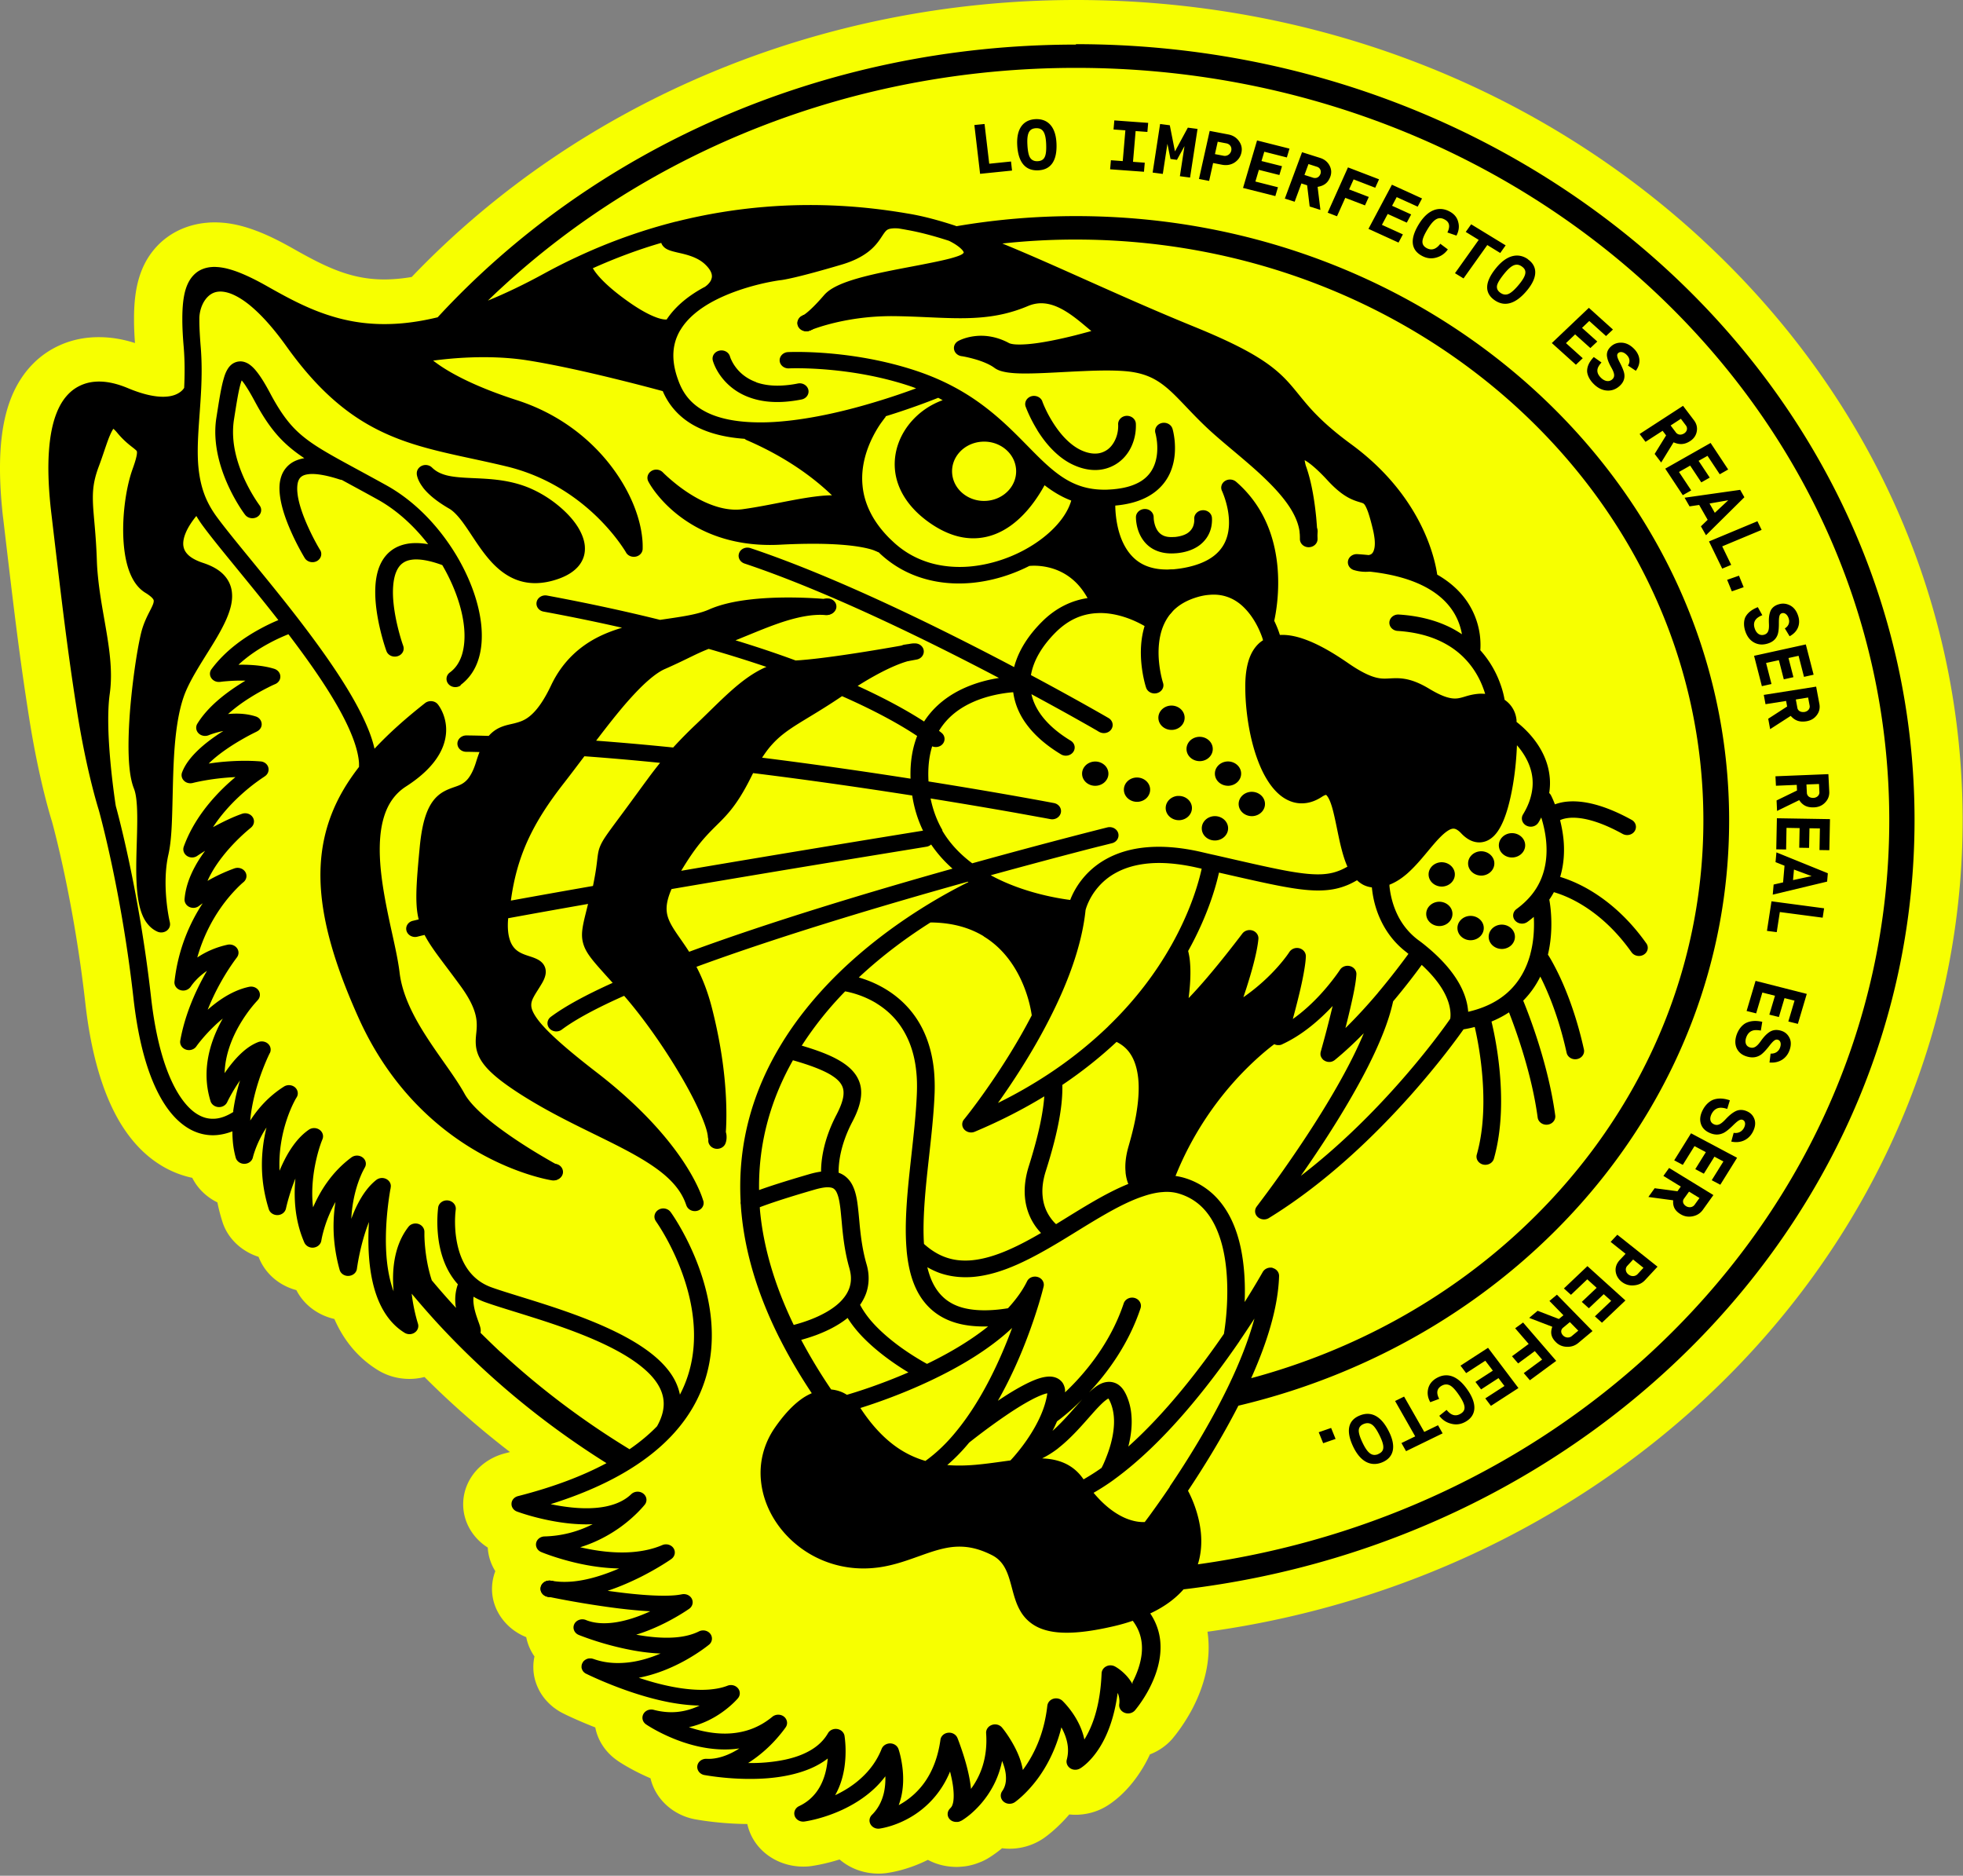 <svg xmlns="http://www.w3.org/2000/svg" width="247" height="236" fill="none"><rect width="100%" height="100%" fill="#808080" stroke="none"/><path fill="#F7FF00" d="M214.283 30.23C193.203 10.74 165.183 0 135.383 0c-32.03 0-62.38 12.68-83.58 34.85-.65.11-1.28.19-1.88.24-.52.04-1.04.07-1.54.07-1.79 0-3.44-.27-5.18-.85-2.15-.72-4.2-1.83-6.46-3.11-1.85-1.04-3.38-1.77-4.84-2.29-1.79-.64-3.34-.93-4.9-.93-.31 0-.61.01-.92.04-1.85.15-3.59.77-5.01 1.8-.98.7-1.82 1.61-2.48 2.67-.69 1.12-1.15 2.38-1.43 3.86-.19 1.04-.29 2.2-.3 3.53v.66c.01.8.05 1.66.12 2.62-1.56-.5-3.05-.74-4.54-.74-.35 0-.71.01-1.06.04-2.76.21-5.34 1.39-7.23 3.31-1.11 1.12-2.03 2.52-2.7 4.16-.76 1.87-1.21 4.03-1.38 6.61-.14 2.17-.08 4.66.19 7.42.04.45.09.9.15 1.36 1.35 11.49 2.03 17.26 3.26 25.04 1.17 7.42 2.59 12.12 2.87 13.01.3 1.09 2.79 10.35 4.2 22.89.71 6.28 2.18 11.31 4.35 14.95 1.34 2.23 2.96 3.98 4.84 5.2 1.31.86 2.75 1.46 4.26 1.78.67 1.34 1.79 2.42 3.16 3.09.17.83.38 1.65.64 2.46.66 2.08 2.39 3.7 4.54 4.39.04.1.08.2.12.29.84 1.93 2.56 3.35 4.64 3.9.92 1.82 2.68 3.15 4.78 3.63 1.22 2.79 3.06 4.95 5.47 6.43 1.18.73 2.55 1.11 3.97 1.11.64 0 1.28-.08 1.9-.24 3.36 3.37 6.96 6.52 10.76 9.44-.2.05-.41.11-.62.16-2.96.76-5.08 3.17-5.26 6.02-.15 2.35 1.05 4.55 3.08 5.84.06 1.06.39 2.08.95 2.97-.09.23-.16.46-.22.69-.44 1.73-.13 3.51.88 5.02.78 1.16 1.9 2.06 3.23 2.59.17.86.52 1.69 1.04 2.43-.11.49-.16 1.02-.14 1.54 0 .11.01.34.05.62.08.59.25 1.18.51 1.75.08.17.16.34.25.5.39.69.91 1.31 1.54 1.84.07.06.15.12.22.18.02.01.04.03.06.04.36.27.74.51 1.15.71.35.18 1.87.91 4.01 1.75.31 1.63 1.28 3.14 2.81 4.19.01 0 .03.02.04.03.41.28 1.91 1.24 4.1 2.18.58 2.51 2.72 4.6 5.56 5.15.04 0 .07.01.11.02.97.17 3.45.56 6.51.58.05.24.12.48.2.72.95 2.78 3.7 4.64 6.85 4.64.34 0 .68-.02 1.01-.07.04 0 .09-.01.13-.02.46-.07 1.74-.28 3.42-.81 1.31 1.13 3.04 1.78 4.9 1.78.32 0 .64-.02.96-.06.04 0 .09-.01.13-.02.85-.12 2.82-.5 5.12-1.65.93.5 1.98.8 3.08.87.16.01.32.02.47.02.17 0 .34 0 .5-.02h.03c.29-.02.73-.05 1.26-.18.36-.08.71-.19 1.06-.33.37-.13.72-.3 1.06-.49.34-.2 1.03-.63 1.87-1.33a7.601 7.601 0 0 0 5.24-1.26c.44-.31 1.74-1.27 3.22-2.99.25.02.5.04.76.04 1.33 0 2.64-.34 3.77-.99.8-.46 2.74-1.77 4.51-4.57.41-.64.78-1.32 1.11-2.04a7.12 7.12 0 0 0 2.85-1.99c.02-.03.04-.05.06-.08.37-.44 1.4-1.74 2.39-3.59 1.62-3.08 2.3-6.12 2.03-9.03-.02-.25-.05-.49-.09-.74 25.82-3.56 49.53-15.45 66.96-33.64 18.1-18.88 28.06-43.19 28.06-68.44 0-27.57-11.61-53.49-32.68-72.99h.01Zm-88.33 195.5Zm-52.76-15.96c0-.09 0-.18.03-.27-.02.09-.03.18-.03.27Zm1.05-1.06h.06c.09 0 .19.01.28.03.02 0 .04 0 .06.02.02 0 .03.01.05.02 0 0-.03-.01-.05-.02-.02 0-.04-.01-.06-.02a.961.961 0 0 0-.34-.03Zm-4.86-9.82h-.02a.874.874 0 0 0-.36-.01c.04 0 .07-.02.11-.02.08 0 .17 0 .26.03h.02-.01Zm4.38-7.09c-.18 0-.35-.02-.52-.02.45.01.9.02 1.35 0-.28.01-.55.02-.83.02Zm-1.98 4.68Zm-3.24-3.16c-.18 0-.35.06-.5.14.15-.08.32-.13.5-.14Zm-.81.38c-.07.07-.12.16-.16.25.04-.09.1-.17.16-.25Zm.47 5.6a.88.88 0 0 0-.17.35c.03-.13.1-.24.17-.35Zm.28-.25c-.07.05-.14.11-.2.17.06-.06.12-.12.2-.17Zm.37-.15c-.08.02-.16.05-.23.08.07-.04.15-.06.23-.08Zm1.96.14c-.09 0-.17 0-.26-.01.09 0 .17 0 .26.01Zm7.1-1.68c-.26.11-.54.22-.81.33.27-.11.55-.21.81-.33Zm3.93 5.4c-.76.35-1.6.68-2.46.94.86-.26 1.7-.6 2.46-.94Zm-5.96 1.5h.13-.13Zm5.35 9.25Zm-.03 1.94c-.08.08-.16.16-.21.27.06-.1.13-.19.21-.27Zm.08-.06c.06-.05.13-.09.2-.12-.07.03-.14.08-.2.12Zm.55-.22c-.08.01-.16.03-.24.05a.93.93 0 0 1 .24-.05Zm.15-.02a1.22 1.22 0 0 1-.04 0h.04Zm2.5.34Zm.9 3.54a9.56 9.56 0 0 1-.71-.28c.23.09.47.19.71.28Zm7.69 1c-.24.16-.49.31-.74.44.25-.14.5-.29.74-.44Zm-4.15 1.32c-.09 0-.18.02-.26.04.07-.01.14-.04.21-.04h.05Zm3.39-1.23h.08-.08Zm-2.1.01c.31.02.63.04.96.04-.32 0-.64-.01-.96-.04Zm-1.93-.27c.19.04.38.07.58.1-.19-.03-.39-.06-.58-.1Zm-.13 1.74c-.07.05-.11.12-.16.19.05-.07.1-.13.16-.19Zm.64 1.81s-.06-.01-.09-.02c.02 0 .05 0 .09.02Zm.36.06s-.04 0-.07-.01c.02 0 .04 0 .07.01Zm.5.07s-.05 0-.08-.01c.03 0 .05 0 .08.01Zm.75.1c-.05 0-.1-.01-.15-.02.05 0 .1.01.15.02Zm.82.08h-.08.08Zm.96.08c-.06 0-.11 0-.17-.01.06 0 .11 0 .17.01Zm-39.92-58.47Zm-1.8-124.64c-.64.05-1.26.07-1.87.08.61 0 1.22-.03 1.87-.08Zm-3.98 0c.56.05 1.13.07 1.72.07-.59 0-1.16-.03-1.72-.07Zm-2.02-.26c-.52-.09-1.03-.2-1.53-.33.5.12 1.01.23 1.53.33Zm1.75.24Zm-3.6-.65c-.5-.13-1-.27-1.48-.44.48.16.98.3 1.48.44Zm-9.04-4.04c-.73-.41-1.42-.78-2.06-1.08.64.31 1.33.67 2.06 1.08Zm-3.88-1.85Zm-1.01-.3c-.17-.04-.34-.08-.5-.12.16.03.33.07.5.12Zm-.77-.17c-.15-.02-.3-.04-.44-.05.15.01.29.03.44.05Zm-.91-.08c.06 0 .13 0 .2.01-.2 0-.4-.01-.59 0 .13-.01.26-.02.4-.02l-.01.01Zm-6.03 16.33c-.14.01-.28.02-.44.02.15 0 .3 0 .44-.02Zm-.5.01c-.22 0-.46-.02-.73-.05.26.03.5.04.73.05Zm-.83-.06c-.27-.03-.57-.09-.88-.16.31.07.61.12.88.16Zm-3.54-1.02Zm-3.65-.83c.09 0 .18.01.27.02-.27-.01-.53-.02-.79 0 .17-.01.35-.02.52-.02Zm.19 54.76c-.1-.4-.18-.67-.22-.81-.02-.06-.02-.08-.03-.1 0 .01.01.04.03.1.04.14.11.41.22.81Zm12.53 39.82Zm1.6.24c-.1 0-.19-.02-.29-.02.26.01.53.02.79 0-.17.01-.33.02-.5.02Zm-1.24-.16c.19.04.38.08.58.1-.19-.02-.38-.06-.58-.1Zm5.22 3.75h-.03c-.07 0-.14-.02-.2-.03.08.01.15.03.23.03Zm1.07-.88-.01.06s0-.02.01-.06Zm.51-1.45c.15-.35.33-.74.55-1.17.18-.35.4-.71.64-1.07-.24.37-.46.73-.64 1.07-.23.42-.41.81-.55 1.17Zm.71 4.24c.03.3.07.61.11.92-.05-.31-.08-.62-.11-.92Zm1.03 4.19c.05.05.1.11.17.15-.06-.04-.11-.1-.17-.15Zm1.91-.49c-.05.25-.18.45-.36.59-.18.14-.42.24-.68.25h-.05c-.06 0-.12-.02-.19-.03.08.01.16.03.24.03.26-.01.49-.1.68-.25.18-.15.32-.35.36-.58.01-.08.07-.35.18-.76-.11.41-.17.68-.18.74v.01Zm.31-1.2c.09-.33.21-.71.35-1.13-.14.41-.25.8-.35 1.13Zm2 5.49c-.16-.37-.3-.75-.43-1.12.12.37.27.75.43 1.12Zm.76.61c-.07-.02-.13-.04-.19-.07.06.03.13.05.19.07Zm.41.03h-.14c-.05 0-.09-.01-.13-.02.09.01.18.02.27.01.12-.01.24-.05.35-.1-.11.05-.23.08-.35.1v.01Zm2.75-5.75Zm-.23 3.59v.08-.08Zm.99 5.35Zm-.24-.41c.03.12.09.23.16.32a1.2 1.2 0 0 1-.16-.32Zm2.18-.14v.02c-.07.49-.5.87-1.03.91h-.07c-.06 0-.12-.02-.18-.03.08.01.17.03.26.03.54-.03.97-.41 1.03-.91v-.02c.01-.07.05-.38.14-.85-.08.47-.13.78-.14.85h-.01Zm-1.64.78c.06.03.13.07.2.09-.07-.02-.13-.06-.2-.09Zm2.57-4.96Zm5.49 12.41c.07.01.14.03.21.02h-.02c-.07 0-.13-.02-.2-.03l.01.01Zm.55-.02s-.07.01-.11.02c.04 0 .08 0 .11-.02Zm.56-.38c.2-.26.26-.59.15-.9-.01-.05-.05-.18-.11-.38.06.2.1.33.11.37.11.32.04.66-.15.92v-.01Zm22.88 36.79c-.07 0-.15-.02-.22-.03.07 0 .14.02.22.03Zm-.7-.11c-.07-.01-.13-.03-.2-.04.07.02.13.03.2.04Zm-.89-.26s-.04 0-.05-.01c.02 0 .04 0 .05.01Zm-.91.03c-.09.04-.16.09-.24.14.07-.06.15-.1.24-.14Zm-.33.21c-.09.09-.17.19-.23.3.05-.12.13-.22.23-.3Zm.45 1.69c.05.02.12.05.22.08.27.1.72.27 1.3.46.38.13.83.27 1.31.42-.49-.15-.93-.29-1.31-.42-.58-.19-1.02-.36-1.3-.46-.09-.03-.16-.06-.22-.08Zm3.89 3.46c-.1 0-.2-.02-.29-.03.1.01.2.03.29.03Zm-3.26 1.28Zm12.06 8.6c.18.06.36.13.54.19-.19-.06-.37-.12-.54-.19Zm.86.28c.17.05.35.11.53.16-.18-.05-.35-.1-.53-.16Zm1.4 2.48c-.06.11-.11.23-.13.36.02-.13.06-.25.13-.36Zm6.4 1.99h.06-.06Zm5.9 4.95Zm.09.08c.06.06.11.11.18.15-.07-.04-.12-.1-.18-.15Zm.8.34s-.09-.01-.14-.02c.1.01.19.02.29 0-.05 0-.11.01-.16.01l.01.01Zm-.49-.12c.07.03.13.06.21.08-.07-.02-.14-.05-.21-.08Zm9.36-3.95c.53-.48 1.02-1.03 1.48-1.63-.46.6-.96 1.15-1.48 1.63Zm-.22 3.22Zm.7 1.72c.09 0 .17.02.26 0h-.15c-.04 0-.07-.01-.11-.01v.01Zm-.6-.24c.05.04.11.08.17.12a.657.657 0 0 1-.17-.12Zm.28.16.18.06a.636.636 0 0 1-.18-.06Zm.96.02Zm9.19-.77h.15-.16.01Zm6.36-2.37s.08.02.13.03c-.04-.01-.09-.01-.13-.03Zm.39.07c.08 0 .16-.01.24-.03-.07.01-.14.03-.21.03h-.03Zm.36-.04a.96.96 0 0 0 .34-.16c-.1.07-.22.12-.34.16Zm7.58-4.28s.07.01.11.02c-.04 0-.07 0-.11-.02Zm.33.05c.07 0 .14 0 .2-.02-.06 0-.12.02-.18.02h-.02Zm.31-.03Zm6.31-7.06h.1c-.02 0-.05.01-.07.01h-.03v-.01Zm.44-.08.11-.04c-.04.02-.07.03-.11.04Z"/><path fill="#000" d="m147.833 128.48-.59-.87-.03.02c-.25.14-.43.38-.49.64s-.01.55.14.78c.16.23.41.39.7.45s.59.01.84-.13l.03-.02c.52-.3.68-.94.35-1.42-.33-.48-1.01-.62-1.53-.32l-.03.02c-.25.14-.43.38-.49.64s-.01.55.14.78c.16.23.41.39.7.45s.59.01.84-.13l.03-.02c.52-.3.68-.94.35-1.42-.33-.48-1.01-.62-1.53-.32l.59.87h-.02Zm24.63-56.58c.61-.05 1.06-.55 1.01-1.12-.06-.57-.6-.98-1.21-.93-.61.05-1.06.55-1.01 1.12.06.57.6.98 1.21.93Zm-103.18 76.49h.01c.57.23 1.22-.02 1.46-.54s-.03-1.13-.59-1.35h-.01c-.57-.23-1.22.02-1.46.54s.03 1.13.59 1.35Zm34.65-71.06h.05c.29.04.59-.03.82-.2.23-.17.39-.41.43-.68a.958.958 0 0 0-.22-.76c-.18-.21-.45-.36-.74-.39h-.05c-.61-.08-1.17.32-1.25.88-.08.56.35 1.08.96 1.15h.05c.29.04.59-.03.82-.2.23-.17.39-.41.43-.68a.958.958 0 0 0-.22-.76c-.18-.21-.45-.36-.74-.39h-.05c-.61-.08-1.17.32-1.25.88-.08.56.35 1.08.96 1.15Zm-13.62 65.55-1.11.07v.21l.14.03-.14-.05v.02l.14.03-.14-.05 1.04.37 1.1.15s.04-.26.08-.69l-1.11-.08-1.11-.08c-.02.19-.03.34-.05.43v.1l-.02.02c-.08.52.27 1.01.82 1.15.55.13 1.12-.14 1.32-.62.15-.37.17-.72.14-1.07-.04-.54-.52-.95-1.1-.96-.58 0-1.07.41-1.12.95l1.11.08.01-.01Zm24.18-59.82h.02l-.47-.94.1 1.02h.02c.61-.05 1.06-.55 1.01-1.12-.06-.57-.6-.98-1.21-.93h-.02c-.13.01-.25.04-.37.09h-.02c-.56.25-.8.86-.53 1.38.26.51.92.74 1.48.49l-.01.01Zm32.87-5.94.05-.07.04-.05.02-.03-.92-.57.91.59c.18-.23.51-.71.78-1.4s.48-1.6.38-2.65c-.01-.14-.03-.28-.06-.42-.1-.56-.67-.94-1.28-.85-.61.09-1.02.62-.92 1.18.02.09.03.19.04.28.07.69-.07 1.29-.25 1.76s-.41.8-.5.91l-.02.02-.03.04c-.37.45-.28 1.1.21 1.44.49.34 1.19.25 1.56-.2l-.01.02Zm18.43-10.33v-.03c-.06-.57-.6-.98-1.21-.93-.61.05-1.06.55-1.01 1.12v.03c.06.57.6.98 1.21.93.61-.05 1.06-.55 1.01-1.12Zm-25.79-24.83-.07 1.03h.24c.16-.01.32-.05.47-.11l-.44-.95.41.96.18-.07.1-.04.12-.06s.08-.05.17-.13c.04-.04.1-.1.18-.21.04-.06.08-.13.11-.23s.06-.23.04-.39a.99.99 0 0 0-.19-.49 1.09 1.09 0 0 0-.51-.38c-.19-.07-.29-.07-.36-.07h-.16c-.11.01-.13.02-.17.02-.09.02-.13.03-.2.05-.07.02-.16.04-.26.08-.51.15-.83.61-.77 1.11.06.5.5.87 1.04.9l.07-1.03.34.98c.12-.03.21-.06.26-.08h.05l-.12-.42.1.41h.02l-.12-.41.1.41-.23-.91.09.93c.1-.01.12-.02.14-.02l-.23-.91.09.93-.1-1.02-.2 1c.17.03.24.01.29.01l-.1-1.02-.2 1 .2-1.01-.61.86c.2.11.32.13.41.15l.2-1.01-.92.58c.1.14.22.22.31.28l.61-.86-1.11.09c.01.17.09.35.19.49l.92-.58-1.06-.3c-.03.1-.06.23-.04.39l1.11-.09-.86-.66c-.06.07-.14.16-.21.36l1.06.3-.86-.66.85.65-.64-.83s-.1.06-.21.18l.85.65-.64-.83.61.79-.49-.86s-.05.02-.12.07l.61.79-.49-.86.33.59-.29-.61-.04.02.33.59-.29-.61-.12.04h-.03l.27.59-.06-.62-.21.05.27.58-.06-.62.06.58.04-.58h-.09l.06.58.04-.58-.07 1.03.01.02Zm-37.95-.45h.01l-.61-.87.42.95.08-.03c.57-.22.84-.82.61-1.34-.23-.52-.88-.78-1.45-.56l-.08.03-.19.09h-.01c-.51.32-.66.96-.32 1.43.34.48 1.03.61 1.54.3Z"/><path fill="#000" d="m101.123 39.66-.08.03c-.57.22-.84.82-.61 1.34.23.53.88.78 1.45.56l.08-.03c.57-.22.84-.82.61-1.34-.23-.53-.88-.78-1.45-.56Z"/><path fill="#000" d="m102.073 41.51.04-.02-.53-.9.43.95h.02c.57-.23.83-.83.59-1.35-.24-.52-.89-.77-1.46-.55h-.02l-.1.05-.04.02c-.54.27-.74.9-.44 1.4.29.5.97.68 1.51.41v-.01ZM69.403 198.9h-.03c-.6-.14-1.2.2-1.34.76-.14.56.23 1.11.83 1.24h.03c.28.07.59.02.84-.12.25-.14.43-.38.5-.64s.02-.55-.14-.78c-.15-.23-.41-.4-.69-.46h-.03c-.6-.14-1.2.2-1.34.76-.14.56.23 1.11.83 1.24h.03c.28.07.59.02.84-.12.25-.14.43-.38.5-.64s.02-.55-.14-.78c-.15-.23-.41-.4-.69-.46Z"/><path fill="#000" d="m68.903 200.9.09.02c.6.12 1.19-.23 1.33-.78.14-.55-.25-1.1-.85-1.23l-.09-.02c-.6-.12-1.19.23-1.33.78-.14.55.25 1.1.85 1.23Zm54.42-179.03-.72-6.14 1.28-.13.59 5 2.74-.28.13 1.14-4.02.41Zm6.99-6.88c1.53-.06 2.52.95 2.62 3.02.11 2.27-.75 3.36-2.31 3.42-1.55.07-2.52-.95-2.63-3.21-.1-2.07.79-3.16 2.32-3.23Zm.05 1.14c-.84.04-1.16.58-1.09 2.03.04.82.15 1.39.35 1.69.2.3.51.45.94.43.43-.02.72-.18.88-.5.17-.32.23-.89.19-1.72-.07-1.44-.44-1.96-1.28-1.93h.01Zm9.32 5.17.1-1.14 1.49.11.33-3.87-1.49-.11.1-1.14 4.26.31-.1 1.14-1.48-.11-.33 3.87 1.48.11-.1 1.14-4.26-.31Zm5.35.42.94-6.12 1.22.16.65 3.29 1.62-2.99 1.22.16-.94 6.12-1.28-.17.58-3.79-.95 1.73-.81-.11-.39-1.91-.58 3.79-1.28-.17v.01Zm5.83.8 1.35-6.05 2.36.45c.56.11 1 .38 1.32.83.32.44.43.93.31 1.46-.12.54-.42.95-.88 1.25-.46.29-1 .38-1.59.26l-1.09-.21-.5 2.25-1.26-.24h-.02Zm2.01-3.13 1.1.21c.44.08.85-.21.95-.63.11-.48-.19-.85-.6-.93l-1.1-.21-.35 1.56Zm3.54 4.24 1.76-5.96 4.08 1.03-.33 1.11-2.84-.72-.35 1.17 2.58.65-.33 1.11-2.58-.65-.44 1.47 2.84.72-.33 1.11-4.08-1.03.02-.01Zm5.25 1.37 2.17-5.85 2.28.72c.53.17.92.48 1.17.94.25.46.29.94.1 1.44-.28.74-.76 1.12-1.59 1.26l.35 2.9-1.35-.43-.32-2.67-.72-.23-.85 2.3-1.22-.39-.02.01Zm2.47-2.99 1.06.34c.24.09.72.11.95-.45.16-.43-.07-.81-.44-.92l-1.06-.34-.51 1.38v-.01Zm2.92 4.76 2.56-5.71 3.91 1.5-.48 1.06-2.72-1.05-.57 1.26 2.48.95-.48 1.06-2.48-.95-1.04 2.32-1.19-.46.01.02Zm5.14 2.02 2.95-5.55 3.79 1.73-.55 1.03-2.64-1.2-.58 1.09 2.4 1.09-.55 1.03-2.4-1.09-.73 1.37 2.64 1.2-.55 1.03-3.79-1.73h.01Zm10 2.57c-.37.53-.86.88-1.48 1.05-.61.17-1.2.1-1.79-.22-1.35-.72-1.59-2.05-.37-4.02 1.11-1.79 2.51-2.27 3.83-1.57.59.31.96.75 1.1 1.33.16.57.08 1.14-.22 1.71l-1.14-.39c.38-.77.27-1.32-.36-1.64-.73-.39-1.32-.09-2.1 1.17-.44.71-.67 1.25-.68 1.61-.01.36.17.63.54.83.62.33 1.19.14 1.71-.55l.95.71.01-.02Zm.88 3.02 2.99-4.2-1.63-1 .68-.96 4.34 2.65-.68.96-1.63-1-2.99 4.2-1.08-.66v.01Zm9.17-1.76c1.22.85 1.29 2.22-.06 3.87-1.48 1.81-2.89 2.14-4.13 1.27-1.24-.87-1.29-2.22.19-4.03 1.35-1.66 2.79-1.97 4.01-1.12l-.01.01Zm-.75.91c-.67-.47-1.29-.24-2.23.92-.53.66-.84 1.16-.9 1.51-.05.35.09.64.43.88.34.24.68.28 1.02.14.35-.15.8-.55 1.34-1.21.94-1.15 1.01-1.77.34-2.24Zm3.77 9.63 4.66-4.43 3.03 2.73-.87.82-2.11-1.9-.91.87 1.92 1.72-.87.82-1.92-1.72-1.15 1.1 2.11 1.9-.86.82-3.03-2.73Zm6.25 2.45c-.19.21-.29.34-.43.61-.15.36-.15.79.33 1.28.44.45 1 .61 1.43.25.37-.31.35-.72-.07-1.47-.33-.58-.5-.99-.57-1.46-.06-.48.12-.91.57-1.29.37-.31.82-.45 1.35-.41.53.04 1.03.3 1.49.77.78.79.92 1.83.22 2.76l-.99-.66c.25-.37.3-.88-.15-1.33-.38-.39-.81-.46-1.06-.25-.28.23-.13.61.27 1.37.28.56.44.99.48 1.27.09.6-.13 1.13-.67 1.58-.47.39-1 .56-1.59.5-.59-.06-1.13-.35-1.63-.86-.53-.54-.77-1.12-.79-1.57 0-.74.41-1.33.84-1.78l.96.68.01.01Zm4.79 9 5.47-3.55 1.38 1.82c.32.43.44.89.35 1.39-.09.51-.37.92-.83 1.22-.69.45-1.33.49-2.09.16l-1.56 2.54-.82-1.08 1.44-2.33-.44-.58-2.15 1.39-.74-.98h-.01Zm3.91-1.08.64.85c.13.2.51.48 1.06.15.4-.26.45-.69.23-.99l-.64-.85-1.29.84Zm-.67 5.43 5.7-3.23 2.21 3.34-1.06.6-1.54-2.32-1.12.63 1.4 2.11-1.06.6-1.4-2.11-1.41.8 1.54 2.32-1.06.6-2.21-3.34h.01Zm2.43 3.66 6.99-.99.53.93-4.83 4.78-.64-1.12.85-.82-1.07-1.87-1.21.18-.62-1.08v-.01Zm3.13.72.67 1.18 1.69-1.58-2.36.41v-.01Zm-.06 4.78 6.09-2.54.53 1.09-4.96 2.07 1.13 2.33-1.13.47-1.66-3.41v-.01Zm2.28 4.83 1.49-.52.59 1.45-1.49.52-.59-1.45Zm4.43 4.45c-.27.11-.43.19-.67.38-.3.27-.5.66-.29 1.29.19.58.62.95 1.18.79.48-.14.65-.52.61-1.35-.03-.66 0-1.09.16-1.55.17-.46.53-.78 1.11-.94.48-.14.95-.08 1.41.16.46.25.79.68.99 1.29.34 1.02-.01 2.02-1.07 2.58l-.6-.99c.4-.23.67-.68.48-1.26-.16-.5-.52-.74-.84-.65-.36.1-.39.5-.39 1.35 0 .62-.06 1.07-.15 1.33-.2.58-.64.97-1.33 1.16-.6.17-1.16.12-1.67-.17-.51-.29-.86-.76-1.08-1.42-.23-.7-.18-1.31 0-1.73.34-.67.98-1.04 1.58-1.28l.56 1 .01.01Zm-1.03 5.11 6.5-1.43.98 3.81-1.21.27-.68-2.65-1.27.28.62 2.41-1.21.27-.62-2.41-1.61.35.68 2.65-1.21.27-.98-3.81.01-.01Zm1.21 4.92 6.59-1.04.41 2.19c.09.51-.01.98-.33 1.4-.32.43-.76.68-1.32.77-.84.13-1.43-.08-1.96-.68l-2.59 1.67-.24-1.31 2.38-1.54-.13-.7-2.59.41-.22-1.17Zm4.03.57.19 1.02c.02.24.24.63.89.56.48-.08.73-.45.66-.8l-.19-1.02-1.55.25V88Zm-2.58 9.67 6.68-.27.11 2.22c.02.52-.15.97-.52 1.35-.37.39-.84.59-1.41.61-.85.03-1.41-.24-1.85-.91l-2.79 1.36-.06-1.32 2.57-1.25-.03-.71-2.62.11-.06-1.19h-.02Zm3.92 1.03.05 1.03c0 .24.16.66.81.66.49-.02.79-.36.77-.72l-.05-1.03-1.57.06h-.01Zm-3.72 4.25 6.68.11-.08 3.91-1.24-.02.05-2.72-1.31-.02-.05 2.47-1.24-.02.05-2.47-1.65-.03-.05 2.72-1.24-.02.08-3.91Zm-.07 4.29 6.48 2.63-.09 1.05-6.84 1.64.11-1.27 1.19-.27.18-2.1-1.13-.45.11-1.22-.01-.01Zm2.22 2.16-.12 1.33 2.34-.5-2.23-.83h.01Zm-2.82 4 6.61.88-.18 1.18-5.39-.71-.39 2.53-1.23-.16.57-3.71.01-.01Zm-2.01 10.01 6.44 1.64-1.12 3.77-1.2-.3.78-2.62-1.26-.32-.71 2.38-1.2-.3.71-2.38-1.59-.4-.78 2.62-1.2-.3 1.12-3.77.01-.02Zm.68 6.26c-.29-.06-.47-.07-.79-.06-.41.05-.82.26-1.06.89-.21.58-.1 1.11.45 1.28.48.15.85-.06 1.35-.76.39-.55.69-.88 1.11-1.17.43-.28.92-.34 1.49-.16.48.15.82.45 1.04.9.22.45.21.98-.01 1.58-.38 1.01-1.29 1.62-2.51 1.51l.14-1.12c.47.03.98-.18 1.19-.76.18-.49.05-.88-.27-.98-.35-.11-.64.19-1.17.88-.4.5-.73.83-.97 1-.53.36-1.13.43-1.82.21-.6-.19-1.01-.54-1.24-1.05-.22-.51-.21-1.09.03-1.74.26-.69.69-1.16 1.11-1.39.7-.36 1.46-.31 2.09-.17l-.18 1.11h.02Zm-4.26 9.85a2.7 2.7 0 0 0-.77-.15c-.42 0-.85.16-1.17.75-.29.55-.25 1.09.27 1.33.45.21.85.04 1.45-.6.47-.5.81-.79 1.26-1.03.46-.23.96-.23 1.5.02.45.21.75.54.91 1.02.15.47.07 1-.23 1.57-.51.96-1.5 1.46-2.7 1.2l.3-1.1c.47.08.99-.07 1.29-.61.25-.47.17-.87-.13-1.01-.33-.15-.66.11-1.29.73-.46.45-.83.74-1.1.88-.58.3-1.18.3-1.83 0-.57-.26-.93-.65-1.08-1.18-.15-.53-.06-1.1.27-1.72.35-.66.84-1.07 1.29-1.25.74-.27 1.49-.14 2.1.07l-.33 1.08h-.01Zm-4.54 3.07 5.79 3.08-2.11 3.39-1.08-.57 1.47-2.36-1.13-.6-1.33 2.14-1.08-.57 1.33-2.14-1.43-.76-1.47 2.36-1.08-.57 2.11-3.39.01-.01Zm-2.76 4.36 5.57 3.41-1.33 1.86c-.31.43-.73.7-1.28.81-.55.11-1.06.02-1.53-.27-.71-.43-.98-.96-.92-1.74l-3.12-.42.79-1.1 2.87.38.42-.59-2.19-1.34.71-.99.01-.01Zm2.51 2.97-.62.86c-.16.19-.29.62.23.97.41.25.86.14 1.08-.16l.62-.86-1.31-.8v-.01Zm-9.04 5.42 5.07 4.03-1.57 1.69c-.37.4-.84.62-1.42.66-.57.05-1.09-.11-1.53-.46-.44-.35-.69-.8-.75-1.32-.05-.52.13-.99.52-1.41l.73-.78-1.88-1.5.84-.9-.01-.01Zm1.99 3.14-.73.79c-.29.31-.22.79.14 1.07.4.32.89.26 1.17-.04l.73-.79-1.3-1.04-.01.01Zm-5.74.82 4.78 4.32-2.95 2.8-.89-.8 2.05-1.95-.94-.84-1.87 1.77-.89-.8 1.87-1.77-1.18-1.07-2.05 1.95-.89-.8 2.95-2.8.01-.01Zm-3.84 3.59 4.48 4.58-1.78 1.49c-.42.35-.9.51-1.45.49-.56-.02-1.03-.22-1.41-.62-.57-.58-.69-1.16-.42-1.9l-2.91-1.12 1.06-.89 2.68 1.03.57-.47-1.76-1.8.96-.8-.02.01Zm1.63 3.45-.83.69c-.2.15-.45.53-.03.99.33.33.8.33 1.09.09l.83-.69-1.06-1.08Zm-5.89.05 4.17 4.83-3.31 2.44-.77-.9 2.31-1.7-.92-1.07-2.1 1.55-.77-.9 2.1-1.55-1.7-1.97 1.01-.74-.02.01Zm-4.41 3.18 3.83 5.07-3.46 2.24-.71-.94 2.41-1.56-.75-.99-2.19 1.42-.71-.94 2.19-1.42-.95-1.25-2.41 1.56-.71-.94 3.46-2.24v-.01Zm-7.25 6.87c-.32-.55-.42-1.12-.28-1.71.14-.57.49-1.02 1.07-1.35 1.33-.75 2.71-.3 3.99 1.64 1.16 1.76.94 3.13-.36 3.86-.58.33-1.17.41-1.79.25-.62-.15-1.12-.48-1.51-1l.92-.74c.55.68 1.12.85 1.73.5.72-.4.72-1.03-.1-2.26-.46-.7-.87-1.15-1.2-1.32-.33-.17-.68-.17-1.05.04-.61.35-.71.9-.31 1.65l-1.13.42.02.02Zm-3.31-.73 2.54 4.45 1.73-.84.58 1.02-4.6 2.24-.58-1.02 1.73-.84-2.53-4.45 1.14-.56h-.01Zm-2.74 8.27c-1.39.58-2.72-.02-3.64-1.92-1-2.07-.63-3.38.79-3.96 1.42-.59 2.72.02 3.72 2.09.92 1.89.52 3.21-.87 3.79Zm-.51-1.04c.77-.32.85-.93.21-2.25-.36-.75-.69-1.24-1-1.45-.3-.21-.65-.24-1.04-.08-.39.16-.59.41-.62.76-.03.35.14.91.51 1.67.64 1.31 1.19 1.67 1.95 1.36l-.01-.01Zm-5.93-3.28.56 1.38-1.56.54-.56-1.38 1.56-.54ZM57.933 86.2c1.12-.82 1.87-1.97 2.27-3.25.41-1.29.5-2.73.36-4.24-.28-2.85-1.42-5.99-3.2-8.94-2.1-3.46-5.08-6.67-8.73-8.7-4.76-2.64-7.68-4.08-9.71-5.55-1.02-.74-1.83-1.47-2.6-2.41-.77-.94-1.51-2.09-2.33-3.63-.68-1.28-1.25-2.19-1.79-2.84-.27-.33-.54-.59-.86-.81-.16-.11-.34-.2-.55-.27-.21-.07-.46-.11-.71-.08-.39.03-.74.21-.97.4-.21.18-.35.36-.47.56-.21.34-.35.7-.47 1.12-.37 1.23-.62 2.94-.94 4.96-.17 1.05-.18 2.08-.08 3.08.25 2.53 1.17 4.79 2.02 6.45.85 1.65 1.64 2.69 1.67 2.72.35.46 1.05.57 1.55.25.5-.33.62-.97.27-1.43-.06-.09-.79-1.07-1.55-2.57-.76-1.49-1.54-3.5-1.74-5.6-.08-.86-.07-1.73.06-2.59.28-1.76.51-3.28.77-4.29.07-.27.14-.5.21-.68.16.19.36.45.57.79.3.45.64 1.04 1.03 1.76.86 1.61 1.67 2.88 2.56 3.96 1.07 1.3 2.26 2.31 3.72 3.28-.49.08-.95.23-1.35.44-.78.42-1.3 1.11-1.54 1.82-.25.72-.28 1.48-.2 2.25.19 1.84.98 3.8 1.71 5.36.73 1.55 1.42 2.67 1.43 2.69.3.49.98.67 1.52.39.53-.28.72-.91.42-1.4l-.03-.04c-.14-.23-.79-1.33-1.43-2.74-.65-1.4-1.28-3.11-1.4-4.44-.04-.39-.03-.75.01-1.04.07-.45.22-.72.41-.9.1-.09.21-.17.39-.24.17-.07.4-.12.7-.15.78-.07 2.04.1 3.82.68.08.03.17.04.25.05 1.3.71 2.79 1.51 4.52 2.47 2.42 1.34 4.6 3.35 6.35 5.62-.75-.13-1.44-.17-2.08-.12-1.01.08-1.91.41-2.59.94-.51.39-.9.88-1.19 1.41-.43.79-.64 1.67-.74 2.58-.09.9-.07 1.84.02 2.75.3 3.04 1.31 5.84 1.33 5.88.19.54.82.83 1.41.65.59-.18.9-.76.7-1.3v-.02c-.11-.27-.97-2.82-1.22-5.39-.15-1.45-.07-2.9.33-3.87.2-.49.46-.85.79-1.1.33-.25.73-.42 1.37-.48.82-.07 2.03.1 3.65.7 1.54 2.64 2.51 5.42 2.74 7.81.13 1.32.03 2.51-.27 3.48-.31.97-.81 1.7-1.52 2.22-.48.35-.56 1-.18 1.45.38.45 1.08.52 1.56.17l-.05-.03Zm72.57-32.1c.49.79 1.1 1.64 1.86 2.42s1.66 1.51 2.76 2c1.06.48 2.12.68 3.1.6.75-.06 1.45-.29 2.06-.64.91-.52 1.59-1.3 2.03-2.2.44-.9.65-1.92.61-2.97-.03-.57-.54-1.01-1.16-.99-.61.02-1.09.5-1.07 1.07.05.99-.25 1.91-.74 2.57-.24.33-.53.59-.86.77-.32.18-.67.3-1.08.33-.53.04-1.16-.05-1.92-.39s-1.46-.89-2.08-1.53c-.93-.96-1.66-2.14-2.15-3.06-.24-.46-.42-.86-.54-1.14-.06-.14-.1-.25-.13-.32l-.03-.08v-.02c-.19-.54-.82-.83-1.4-.66-.58.18-.9.76-.71 1.3.02.04.49 1.37 1.46 2.94h-.01Zm17.27 13.46h-.02c-.63.05-1.04-.03-1.34-.16-.22-.1-.4-.22-.55-.38-.23-.23-.4-.55-.51-.87a3.87 3.87 0 0 1-.18-.84c0-.08-.01-.15-.01-.19v-.04c0-.57-.48-1.04-1.1-1.04-.61 0-1.12.45-1.13 1.01 0 .03 0 .19.02.44.06.56.22 1.58.94 2.54.36.48.88.94 1.57 1.23.69.3 1.53.43 2.48.35h.04c1.08-.09 1.96-.38 2.64-.8.51-.31.89-.7 1.17-1.09.42-.59.59-1.19.66-1.65.07-.47.05-.81.04-.93v-.02c-.06-.57-.61-.98-1.22-.92-.61.06-1.06.56-1 1.13 0 0 .04.6-.24 1.09-.14.25-.33.48-.66.69-.33.2-.83.39-1.61.46l.01-.01Zm-52.62-19.48c-1.35-.49-2.17-1.29-2.67-2-.25-.35-.41-.68-.51-.9-.05-.11-.08-.2-.1-.26l-.02-.06c-.15-.55-.75-.88-1.35-.74-.6.14-.96.69-.81 1.25.03.1.4 1.49 1.78 2.86.69.68 1.63 1.35 2.88 1.79 1.25.45 2.78.67 4.62.51.6-.05 1.23-.14 1.89-.27.6-.12.98-.67.85-1.22-.13-.55-.72-.91-1.32-.79-.58.12-1.12.19-1.62.23-1.55.13-2.71-.06-3.62-.38v-.02ZM53.193 61.3c.58.77 1.59 1.69 3.32 2.69.57.32 1.24 1.05 1.91 2 1.02 1.42 2.07 3.28 3.5 4.81.72.76 1.55 1.45 2.56 1.93 1 .48 2.19.73 3.49.61.49-.04 1-.13 1.52-.27 1.41-.38 2.47-.94 3.19-1.72.36-.39.61-.83.76-1.29.15-.46.18-.94.14-1.4-.08-.8-.4-1.57-.84-2.3-.67-1.09-1.66-2.1-2.78-2.98-1.12-.88-2.39-1.61-3.66-2.11-2.67-1.03-5.25-1.03-7.35-1.14-1.05-.05-1.98-.13-2.74-.32-.76-.2-1.34-.48-1.85-.98-.31-.31-.8-.41-1.22-.25-.42.16-.7.54-.7.96v.11c.03.28.18.89.76 1.65h-.01Zm94.37 30.53c.91-.08 1.57-.82 1.49-1.66-.08-.84-.88-1.46-1.79-1.39-.91.08-1.58.82-1.5 1.66.08.84.88 1.46 1.79 1.39h.01Zm-9.6 7.03c.91-.08 1.58-.82 1.5-1.65a1.48 1.48 0 0 0-.59-1.04c-.32-.25-.76-.39-1.21-.35-.91.08-1.58.82-1.5 1.66.08.84.89 1.46 1.79 1.38h.01Zm5.25 2.02c.45-.04.85-.24 1.12-.54.27-.3.42-.7.38-1.12-.08-.84-.88-1.46-1.8-1.39-.91.08-1.57.82-1.49 1.66.08.84.88 1.46 1.79 1.39Zm4.97-.74c-.91.08-1.58.82-1.5 1.66.08.84.89 1.46 1.79 1.39.91-.08 1.58-.82 1.5-1.66-.08-.84-.89-1.46-1.8-1.38l.01-.01Zm3.04 4.22c.08.84.88 1.46 1.8 1.38.91-.08 1.58-.82 1.5-1.66-.08-.84-.89-1.46-1.8-1.39-.91.08-1.58.82-1.5 1.66v.01Zm6.44-1.68c.91-.08 1.58-.82 1.5-1.66-.08-.84-.88-1.46-1.8-1.39-.91.08-1.58.82-1.5 1.66.08.84.89 1.46 1.79 1.39h.01Zm-3-3.82c.91-.08 1.58-.82 1.5-1.66-.08-.84-.89-1.46-1.79-1.39-.91.08-1.58.82-1.5 1.66.08.84.88 1.46 1.8 1.39h-.01Zm-3.56-3.1c.91-.08 1.57-.82 1.49-1.66-.08-.84-.88-1.46-1.79-1.39-.45.04-.85.24-1.12.54-.27.3-.42.7-.38 1.12.08.84.88 1.46 1.8 1.39Zm39 9.07c-.91.08-1.58.82-1.5 1.66.04.42.26.79.59 1.04.32.25.75.39 1.21.35.91-.08 1.58-.82 1.5-1.66-.08-.84-.89-1.46-1.79-1.39h-.01Zm-3.58 5.33c.91-.08 1.58-.82 1.5-1.66-.08-.84-.89-1.46-1.79-1.39-.91.08-1.58.82-1.5 1.66.08.84.89 1.46 1.8 1.39h-.01Zm-5.26-1.67c-.91.08-1.58.82-1.5 1.66.08.84.89 1.46 1.79 1.39.91-.08 1.58-.82 1.5-1.66-.08-.84-.89-1.46-1.8-1.39h.01Zm-.3 4.97c-.91.08-1.58.82-1.5 1.66.08.84.89 1.46 1.79 1.39.91-.08 1.58-.82 1.5-1.66-.08-.84-.89-1.46-1.79-1.39Zm3.93 1.78c-.91.08-1.58.82-1.5 1.66.04.42.26.79.59 1.04.32.25.75.39 1.21.35.91-.08 1.58-.82 1.5-1.66-.08-.84-.89-1.46-1.79-1.39h-.01Zm3.93 1.1c-.91.08-1.58.82-1.5 1.66.08.84.89 1.46 1.79 1.39.45-.04.85-.24 1.12-.54.27-.3.42-.7.38-1.12-.08-.84-.88-1.46-1.79-1.39Z"/><path fill="#000" d="M135.383 5.61c-32.16 0-60.95 13.32-80.31 34.31-1.65.4-3.18.65-4.61.77-3.63.3-6.62-.19-9.33-1.1-2.71-.9-5.14-2.23-7.56-3.6-1.47-.83-2.74-1.44-3.87-1.85-1.13-.4-2.14-.61-3.1-.54-.65.05-1.29.26-1.8.63-.38.28-.69.63-.93 1.02-.36.59-.58 1.26-.72 2.03-.14.77-.2 1.64-.21 2.61v.54c.01.96.07 2.03.17 3.19.15 1.8.14 3.52.06 5.18-.08.13-.24.34-.52.54-.34.24-.84.49-1.68.56-1.03.09-2.6-.11-4.87-1.06-1.5-.63-2.89-.92-4.17-.81-1.28.1-2.44.65-3.28 1.5-.64.64-1.13 1.44-1.5 2.36-.56 1.38-.87 3.04-1 4.97-.13 1.93-.06 4.13.18 6.57.04.41.09.84.14 1.26 1.35 11.46 2.02 17.16 3.23 24.84 1.19 7.54 2.64 12.09 2.71 12.33 0 .01.01.04.03.1.31 1.13 2.91 10.76 4.36 23.7.64 5.66 1.89 9.91 3.63 12.82.87 1.45 1.87 2.57 3.03 3.33 1.15.76 2.49 1.12 3.83 1 .66-.06 1.31-.22 1.95-.47 0 .45.02.89.06 1.34.06.66.18 1.32.36 1.98.13.46.59.78 1.1.77.52-.01.96-.35 1.06-.82 0 0 .28-1.2 1.07-2.68.18-.35.4-.71.64-1.07-.44 1.8-.73 4.02-.49 6.48.12 1.22.37 2.49.78 3.8.15.46.61.76 1.12.74.51-.02.94-.36 1.04-.83.04-.18.41-1.83 1.14-3.65.02-.04.04-.08.05-.12a18.67 18.67 0 0 0-.01 3.59c.14 1.45.48 2.97 1.13 4.46.19.43.67.7 1.17.64.5-.06.9-.42.97-.88 0 0 .23-1.49 1.01-3.3.21-.5.47-1.03.77-1.56a19.38 19.38 0 0 0-.15 4.96c.11 1.12.32 2.32.67 3.57.13.48.61.81 1.15.77.54-.04.97-.41 1.03-.91v-.02c.03-.19.29-2.08.93-4.18.17-.55.36-1.12.58-1.67-.09 1.51-.11 3.24.06 4.99.17 1.72.52 3.46 1.2 5.03.68 1.56 1.7 2.98 3.23 3.92.39.24.91.23 1.28-.04.38-.26.53-.72.39-1.13-.05-.17-.55-1.75-.78-3.75.88 1.05 1.77 2.08 2.69 3.1l.27.3c6.26 6.85 13.51 12.88 21.55 17.92-2.93 1.57-6.59 2.99-11.14 4.15-.46.12-.79.49-.81.93-.03.44.25.85.69 1.01.03.01 1.33.5 3.22.93 1.75.4 4.01.77 6.3.66a14.066 14.066 0 0 1-6.05 1.54c-.52.01-.96.35-1.06.82-.1.47.16.94.63 1.14.04.02 1.5.63 3.68 1.19 1.7.44 3.85.84 6.13.88-1.85.8-3.97 1.49-5.95 1.65-.88.07-1.72.05-2.51-.1h-.09c-.04 0-.08-.01-.13-.01h-.1c-.04 0-.08 0-.12.01-.03 0-.06.02-.1.02-.04 0-.07.02-.11.03-.03.01-.06.03-.09.04-.03.02-.07.03-.1.05-.03.02-.05.04-.08.06a.55.55 0 0 0-.09.07c-.02.02-.04.05-.07.07-.02.03-.05.05-.07.08-.02.03-.04.06-.05.09-.02.03-.04.06-.05.09-.02.03-.02.07-.04.1l-.03.09c0 .03 0 .06-.01.09 0 .03-.01.07-.01.1v.1c0 .03 0 .07.01.1 0 .03.02.06.03.1l.03.09c.01.03.03.06.05.09.02.03.03.06.05.09.02.03.04.05.06.08a.5.5 0 0 0 .07.08c.02.02.05.04.08.06.03.02.05.05.09.07.03.02.06.03.09.05.03.02.07.04.1.05l.09.03c.04.01.07.03.11.03.61.13 3.36.69 6.58 1.16 1.61.24 3.34.46 4.99.59.44.04.86.06 1.29.09-1.52.7-3.35 1.33-5.06 1.47-1.07.09-2.08 0-2.98-.35l-.07-.03c-.57-.22-1.22.02-1.46.54s.02 1.13.59 1.35l.07.03c.42.16 2.14.83 4.42 1.4 1.72.43 3.75.83 5.79.9-1.34.57-2.88 1.04-4.45 1.16-1.33.11-2.68 0-4.01-.48 0 0-.03 0-.05-.01-.02 0-.04-.01-.06-.02a.961.961 0 0 0-.34-.03h-.1c-.1.01-.2.04-.29.08-.04.02-.08.03-.12.06-.09.05-.17.11-.24.18-.02.02-.04.02-.05.04-.02.02-.02.04-.03.06-.03.04-.06.07-.08.12l-.06.12c-.02.04-.03.08-.04.12-.02.09-.03.18-.03.27v.09c.01.11.05.21.1.31 0 .02.01.03.02.05.06.11.15.22.26.3.06.05.12.09.19.12.16.08 2.41 1.19 5.44 2.23 1.52.52 3.24 1.02 5 1.36 1.27.24 2.57.4 3.85.42-.84.4-1.83.72-2.92.81-.87.07-1.81 0-2.85-.27-.52-.14-1.07.08-1.31.53s-.1.99.33 1.29c.04.03 1.33.91 3.33 1.74s4.72 1.62 7.67 1.38c.25-.02.5-.05.75-.09-.24.16-.49.31-.74.44-.87.46-1.79.78-2.72.86-.23.02-.45.02-.68.01-.58-.02-1.08.37-1.15.9-.07.53.31 1.03.88 1.14.06 0 3.84.74 8.02.4 1.78-.15 3.64-.5 5.34-1.22.77-.33 1.51-.75 2.17-1.26-.05.61-.15 1.27-.33 1.92-.23.82-.58 1.62-1.11 2.32-.53.7-1.21 1.3-2.16 1.75-.49.23-.72.75-.56 1.23.16.48.68.78 1.22.71.08-.01 2.24-.3 4.8-1.49 1.28-.6 2.66-1.42 3.91-2.57.53-.48 1.02-1.03 1.48-1.63.02.68-.03 1.42-.2 2.14-.24.98-.69 1.92-1.49 2.71-.32.32-.4.79-.18 1.18.22.39.67.61 1.14.55.11-.02 2.2-.28 4.49-1.8 1.14-.76 2.33-1.84 3.31-3.34.4-.61.76-1.29 1.07-2.04.19.77.36 1.56.42 2.28.06.62.05 1.18-.03 1.59-.04.2-.1.36-.15.47-.06.11-.11.17-.15.21-.03.02-.04.06-.07.08-.38.36-.44.93-.09 1.34.2.23.48.35.78.37h.16c.07 0 .14 0 .21-.02.1-.02.19-.06.28-.11.02 0 .04-.01.06-.02.13-.07.55-.33 1.12-.8.84-.71 2-1.89 2.91-3.62.47-.89.86-1.93 1.1-3.1.24.58.42 1.19.47 1.77.07.78-.05 1.45-.46 2.03-.29.42-.22.97.17 1.31.39.34.99.37 1.43.07.07-.05 1.41-.99 2.86-2.94 1.12-1.52 2.3-3.67 2.99-6.47.39.71.72 1.55.81 2.43.05.53.02 1.07-.13 1.63-.11.41.06.83.42 1.08.36.25.86.26 1.24.04.13-.07 1.3-.78 2.46-2.62.94-1.48 1.86-3.71 2.28-6.89.11.24.18.5.21.8.02.19.02.4-.01.63-.06.46.22.89.68 1.07.46.18.99.05 1.3-.31.03-.04.91-1.06 1.75-2.64.83-1.58 1.65-3.73 1.43-6.07-.11-1.15-.5-2.35-1.26-3.48 1.82-.85 3.19-1.89 4.19-3.03 51.88-6.15 91.98-47.14 91.98-96.8 0-53.91-47.24-97.61-105.52-97.61v.05ZM29.393 139.88c-.84.54-1.62.82-2.32.87-.81.06-1.56-.12-2.35-.63-1.19-.76-2.42-2.35-3.44-4.81-1.02-2.45-1.82-5.75-2.28-9.86-1.51-13.4-4.22-23.27-4.44-24.07 0-.06-.03-.17-.05-.33-.11-.75-.36-2.54-.57-4.67-.14-1.48-.27-3.14-.31-4.72-.04-1.59 0-3.11.17-4.32.22-1.53.19-3.07.04-4.61-.32-3.28-1.17-6.61-1.52-10.21-.07-.69-.12-1.39-.14-2.1-.11-3.22-.4-5.31-.48-6.97-.07-1.67.03-2.88.7-4.69.55-1.45.96-2.84 1.35-3.8.19-.46.37-.82.51-1.01.12.09.28.25.48.49.84 1.02 1.61 1.59 2.06 1.94.22.18.35.29.38.34.04.06.03.03.05.14.01.1 0 .32-.09.68-.08.36-.24.86-.47 1.5-.45 1.26-.79 2.84-.99 4.53-.2 1.69-.25 3.48-.09 5.14.12 1.22.35 2.38.76 3.39.41 1 .99 1.89 1.92 2.47.48.29.77.54.91.7.14.17.15.23.16.31 0 .07 0 .19-.07.39-.1.3-.34.75-.63 1.32-.28.57-.6 1.27-.83 2.12-.19.72-.4 1.79-.62 3.11-.32 1.98-.64 4.48-.84 6.99-.19 2.51-.26 5.01-.07 7.01.1 1.03.27 1.94.57 2.7.15.37.27.94.33 1.64.14 1.43.08 3.37.02 5.38s-.12 4.1.06 5.93c.11 1.08.29 2.08.65 2.95.18.44.41.84.72 1.2.3.36.69.68 1.16.89.38.18.84.13 1.18-.11.34-.25.49-.65.4-1.03v-.04c-.06-.22-.29-1.29-.43-2.74-.16-1.66-.2-3.84.25-5.79.26-1.17.38-2.61.44-4.24.1-2.44.1-5.28.26-8.06.16-2.77.5-5.46 1.22-7.53.68-1.97 2.23-4.29 3.61-6.53.69-1.12 1.33-2.24 1.8-3.33.46-1.09.77-2.17.66-3.25-.07-.8-.41-1.59-1.03-2.24-.62-.65-1.49-1.13-2.58-1.49-1.01-.33-1.62-.72-1.97-1.09-.35-.37-.49-.72-.54-1.14-.04-.44.06-.96.28-1.5.31-.78.86-1.57 1.36-2.18.22.37.45.73.71 1.09 1.04 1.43 2.62 3.36 4.46 5.61 1.59 1.95 3.38 4.13 5.15 6.4-.61.25-1.37.6-2.22 1.06-1.99 1.07-4.42 2.72-6.19 5.11a.96.96 0 0 0-.02 1.13c.24.35.67.53 1.11.47h.05c.1-.02.36-.05.74-.08.59-.05 1.46-.1 2.39-.07-.2.12-.4.24-.6.37-1.88 1.19-4.11 2.87-5.45 5.04-.24.39-.18.88.15 1.21.33.33.85.42 1.28.24 0 0 .8-.33 1.84-.53-.13.08-.26.17-.4.25-.95.63-1.95 1.36-2.81 2.19-.86.83-1.6 1.74-1.99 2.79-.13.36-.03.76.25 1.03.28.28.71.38 1.1.28h.01c.17-.05 1.93-.48 4.28-.67.35-.03.71-.05 1.08-.07-.35.3-.72.62-1.11.98-1.93 1.81-4.18 4.43-5.39 7.77-.15.42 0 .89.39 1.16.39.27.92.27 1.31 0l.04-.03c.11-.07.45-.3.94-.6-.45.62-.89 1.27-1.27 1.98-.68 1.25-1.19 2.63-1.31 4.09-.03.41.2.8.6.99.4.19.88.14 1.22-.13 0 0 .18-.14.46-.33-1.53 2.33-3.06 5.6-3.54 9.78-.09.48.2.97.72 1.14a1.16 1.16 0 0 0 1.33-.45s.43-.68 1.28-1.4c.22-.19.47-.38.75-.57-.09.16-.19.32-.28.49-1.17 2.1-2.49 5-3.08 8.28-.09.48.2.95.69 1.13.49.18 1.05.01 1.33-.39.08-.13.99-1.36 2.33-2.63.31-.3.65-.59 1-.88-1.19 2.11-2.3 4.98-1.99 8.18.07.73.22 1.47.45 2.22.13.41.53.71 1 .74.47.03.9-.22 1.09-.61.06-.13.67-1.39 1.59-2.7.01-.02.02-.03.03-.05-.36 1.18-.68 2.53-.87 3.94l.06.01Zm33.63 30.28c-.87-.81-1.72-1.64-2.56-2.47.03-.17.03-.3.02-.4-.03-.3-.11-.5-.19-.74-.24-.69-.61-1.61-.71-2.6-.03-.27-.03-.53 0-.8.46.27.96.51 1.5.7 1.45.52 3.53 1.13 5.89 1.88 3.53 1.11 7.65 2.54 10.88 4.33 1.61.89 3 1.88 3.98 2.91.98 1.04 1.55 2.11 1.66 3.25.09.95-.13 2-.82 3.23-.96.99-2.11 1.96-3.46 2.89-5.83-3.55-11.26-7.64-16.18-12.19l-.01.01Zm79.53 41.53c-.03.05-.06.1-.08.15-.27-.47-.58-.86-.89-1.17-.64-.65-1.23-.97-1.29-1-.34-.18-.76-.19-1.1-.01-.34.17-.56.5-.58.86-.17 4.22-1.21 6.81-2.17 8.34-.27-1.32-.87-2.43-1.43-3.26-.67-.98-1.29-1.57-1.33-1.61-.3-.28-.76-.38-1.16-.25-.41.13-.69.47-.74.87-.42 3.71-1.8 6.35-3.07 8.07l-.01.02c-.23-1.36-.83-2.6-1.39-3.55-.62-1.06-1.2-1.76-1.23-1.79-.3-.36-.82-.5-1.28-.33-.46.16-.75.58-.72 1.03.23 3.24-.79 5.5-1.91 7.02v-.05c-.15-1.49-.57-3.05-.96-4.27-.39-1.22-.73-2.08-.74-2.09-.18-.44-.66-.72-1.17-.66-.51.05-.91.42-.97.89-.3 2.15-.96 3.77-1.77 5.02a9.51 9.51 0 0 1-3.48 3.2c.12-.33.22-.66.3-.98.3-1.26.3-2.47.2-3.48-.15-1.5-.51-2.55-.53-2.6-.15-.42-.56-.7-1.04-.71-.47 0-.9.26-1.07.67-.61 1.54-1.53 2.74-2.59 3.7-1.02.94-2.17 1.63-3.27 2.15.68-1.19 1.02-2.45 1.18-3.58.2-1.41.14-2.62.07-3.31-.03-.36-.07-.57-.07-.59-.08-.44-.45-.78-.92-.85-.47-.07-.94.14-1.16.53-.7 1.21-1.79 2.04-3.16 2.63-1.36.59-2.99.9-4.6 1.04-.78.07-1.55.09-2.29.08a17.01 17.01 0 0 0 3.26-2.71c.92-.99 1.45-1.76 1.47-1.79.3-.43.2-1-.22-1.34-.42-.33-1.05-.32-1.46.02-1.65 1.36-3.38 1.93-5.11 2.08-1.89.16-3.79-.23-5.39-.77 1.72-.38 3.12-1.13 4.14-1.85 1.28-.9 1.99-1.74 2.03-1.79a.97.97 0 0 0 0-1.26c-.31-.37-.85-.5-1.31-.32-.66.26-1.42.41-2.25.48-1.42.12-3.04-.03-4.66-.34-1.47-.28-2.93-.69-4.26-1.14 2.26-.43 4.26-1.31 5.79-2.15 1.85-1.02 3.01-1.98 3.05-2.01a.98.98 0 0 0 .17-1.36c-.33-.43-.94-.56-1.44-.31-.82.41-1.83.66-2.94.75-1.56.13-3.31-.04-4.95-.34 1.35-.41 2.6-.96 3.64-1.48 1.8-.91 3-1.76 3.03-1.78.41-.29.55-.81.33-1.25-.22-.44-.74-.67-1.25-.57-.26.05-.58.1-.94.13-1.1.09-2.57.05-4.14-.08-1.39-.11-2.86-.29-4.27-.49 1.52-.5 2.93-1.13 4.14-1.73 2.3-1.16 3.85-2.24 3.88-2.27.45-.32.57-.9.28-1.35-.29-.45-.91-.62-1.42-.4-1.15.49-2.4.76-3.69.87-2.31.2-4.71-.15-6.64-.6 2.08-.64 3.8-1.62 5.1-2.56 1.95-1.42 2.98-2.75 3.03-2.8.34-.44.26-1.04-.19-1.39-.45-.35-1.11-.31-1.51.07-.56.54-1.23.93-1.99 1.21-.76.28-1.61.45-2.5.52-1.91.16-3.98-.12-5.66-.47 7.11-2.23 11.95-5.18 15.12-8.5l.01-.01c2.24-2.35 3.63-4.87 4.39-7.4.76-2.53.89-5.05.66-7.41-.37-3.74-1.63-7.07-2.8-9.49-1.17-2.41-2.25-3.91-2.28-3.94-.34-.47-1.03-.6-1.54-.28-.51.32-.65.96-.31 1.43v.01c.1.14 1.12 1.59 2.19 3.85 1.07 2.25 2.19 5.3 2.51 8.62.21 2.16.09 4.43-.59 6.67-.27.9-.63 1.79-1.09 2.67-.18-.88-.53-1.71-1.03-2.47-1.08-1.64-2.76-2.99-4.72-4.17-2.94-1.76-6.53-3.14-9.85-4.26-3.31-1.11-6.37-1.97-8.11-2.6-.83-.3-1.49-.71-2.04-1.2-.82-.73-1.4-1.66-1.79-2.65-.39-.99-.59-2.05-.69-2.99-.08-.84-.08-1.58-.05-2.11.01-.26.03-.47.05-.62 0-.07.01-.12.02-.16v-.04c.08-.56-.35-1.08-.96-1.16-.61-.08-1.17.32-1.25.88 0 .05-.21 1.48-.03 3.38.1 1.07.33 2.29.81 3.51.38.96.93 1.92 1.7 2.78-.32.89-.38 1.77-.3 2.56.01.14.04.27.07.41a90.088 90.088 0 0 1-3.05-3.47c-.49-1.48-.73-3-.84-4.15-.06-.59-.08-1.08-.09-1.43v-.52c0-.45-.3-.85-.76-1-.46-.14-.97 0-1.25.37-.99 1.27-1.5 2.73-1.75 4.18-.23 1.36-.22 2.71-.12 3.93-.44-1.19-.71-2.54-.85-3.92-.22-2.24-.1-4.54.08-6.26.09-.86.19-1.58.27-2.08.04-.25.07-.45.1-.58l.03-.15v-.05c.1-.43-.12-.86-.53-1.08a1.19 1.19 0 0 0-1.28.11c-1.01.8-1.74 1.88-2.34 3.04-.31.6-.57 1.23-.8 1.85.08-1.62.37-2.98.69-4.03.24-.79.5-1.4.69-1.81.1-.2.18-.36.23-.45l.06-.11v-.02h.01c.27-.43.17-.97-.24-1.29-.41-.32-1-.33-1.42-.02-2.5 1.85-3.96 4.28-4.83 6.29 0-.08-.02-.16-.03-.24-.22-2.21.09-4.32.45-5.86.18-.77.37-1.4.52-1.83.07-.22.14-.38.18-.49l.05-.12v-.03h.01c.18-.43.03-.91-.36-1.19-.39-.28-.94-.29-1.34-.02-.99.68-1.76 1.61-2.4 2.62-.52.82-.94 1.7-1.3 2.55-.12-2.54.36-4.77.9-6.4.3-.91.62-1.63.86-2.12.12-.24.22-.43.29-.55l.08-.13.02-.03c.26-.41.17-.94-.21-1.27-.38-.32-.96-.36-1.38-.09-1.96 1.24-3.31 2.82-4.24 4.27.01-.13.01-.26.03-.39.23-2.1.84-4.14 1.39-5.65.28-.75.54-1.37.73-1.8.1-.21.17-.38.23-.49l.06-.12v-.03h.02a.98.98 0 0 0-.2-1.15c-.31-.31-.8-.4-1.23-.25-.95.36-1.75.99-2.45 1.69-.7.7-1.3 1.49-1.81 2.23.06-2.3.93-4.44 1.89-6.09.56-.96 1.13-1.74 1.57-2.28a14.177 14.177 0 0 1 .66-.76l.03-.04a.97.97 0 0 0 .14-1.21c-.25-.39-.73-.58-1.21-.48-1.23.26-2.36.81-3.36 1.46-.67.44-1.29.93-1.85 1.42.51-1.28 1.08-2.44 1.63-3.42a27.928 27.928 0 0 1 1.88-2.94c.05-.07.09-.12.12-.16l.03-.04c.28-.36.29-.82.03-1.18s-.73-.53-1.18-.44c-1.57.34-2.84.95-3.82 1.61.74-2.63 1.88-4.73 2.97-6.28.75-1.07 1.48-1.88 2.01-2.42.26-.27.48-.47.62-.6.07-.06.13-.11.16-.14l.04-.03c.41-.33.51-.88.23-1.31-.28-.43-.85-.61-1.36-.43a21.43 21.43 0 0 0-3.38 1.57c.12-.28.26-.57.41-.84.88-1.62 2.15-3.11 3.2-4.17a24.433 24.433 0 0 1 1.72-1.58l.1-.08.02-.02c.41-.33.52-.88.24-1.31-.27-.43-.84-.62-1.35-.44-1.21.42-2.5 1.06-3.65 1.68.99-1.52 2.18-2.82 3.26-3.83.89-.83 1.71-1.48 2.31-1.91.3-.22.54-.38.7-.49.08-.05.14-.09.18-.12l.04-.03c.4-.25.58-.69.47-1.12-.11-.43-.51-.74-.98-.77-1.59-.13-3.13-.08-4.48.03-.75.06-1.43.15-2.04.24.06-.06.11-.12.18-.18 1.09-1.04 2.58-2.03 3.78-2.73.6-.35 1.13-.64 1.51-.83.19-.1.34-.17.44-.22l.12-.06.03-.02c.4-.19.64-.58.6-.99-.04-.41-.32-.77-.75-.9-1.13-.36-2.28-.4-3.28-.32-.07 0-.13.02-.2.02.88-.79 1.86-1.5 2.78-2.07.87-.55 1.67-.98 2.25-1.27.29-.15.52-.26.68-.33.08-.04.14-.06.18-.08l.04-.02h.01c.41-.18.67-.57.64-1-.03-.43-.33-.78-.76-.92-1.13-.35-2.35-.47-3.47-.51-.36-.01-.71-.01-1.04 0 1.23-1.15 2.63-2.05 3.86-2.71.9-.49 1.71-.84 2.29-1.08.05-.02.09-.03.14-.05 2.15 2.83 4.22 5.73 5.81 8.43.86 1.45 1.58 2.85 2.1 4.12.53 1.28.85 2.44.95 3.41.03.26.02.5.02.73-.78 1.01-1.48 2.03-2.08 3.08-2.23 3.9-3.13 8.14-2.65 13.05.44 4.48 2 9.5 4.68 15.46 3.97 8.81 9.91 13.93 14.91 16.81 2.5 1.44 4.77 2.33 6.46 2.87 1.69.54 2.78.72 2.96.75.53.08 1.04-.2 1.22-.67.18-.46-.02-.98-.48-1.24-.1-.05-.75-.41-1.72-.98-1.46-.85-3.62-2.19-5.6-3.66-.99-.73-1.93-1.5-2.7-2.25-.78-.75-1.38-1.48-1.71-2.08-1.19-2.15-3.09-4.53-4.76-7.13-1.68-2.59-3.11-5.37-3.43-8.18-.2-1.64-.67-3.68-1.16-5.91-.48-2.23-.97-4.66-1.2-6.99-.22-2.26-.19-4.44.29-6.25.24-.91.58-1.72 1.05-2.42.47-.7 1.06-1.3 1.82-1.79 2.12-1.36 3.44-2.74 4.2-4.07.76-1.32.94-2.58.84-3.59-.16-1.61-.95-2.59-1.02-2.68-.18-.23-.46-.37-.77-.4-.3-.03-.61.06-.84.24-2.45 1.93-4.57 3.82-6.36 5.74-.19-.83-.47-1.69-.84-2.58-1.72-4.17-5.14-9.06-8.68-13.67-2.06-2.68-4.17-5.25-6.01-7.5-1.84-2.25-3.41-4.17-4.39-5.52-.52-.72-.94-1.45-1.27-2.2-.54-1.24-.82-2.53-.96-3.89-.28-2.86.15-6.07.33-9.69.09-1.78.11-3.66-.06-5.64-.09-1.13-.15-2.16-.16-3.05v-.48c.03-.83.31-1.68.75-2.28.22-.3.47-.54.75-.71.28-.17.58-.27.94-.3.37-.03.82.02 1.36.2.82.28 1.87.88 3.08 1.97 1.21 1.08 2.59 2.63 4.11 4.76 2.19 3.06 4.33 5.39 6.5 7.19 3.25 2.71 6.57 4.21 10.04 5.25 3.47 1.04 7.09 1.65 11.11 2.62 5.16 1.24 8.93 3.95 11.41 6.36 1.24 1.21 2.16 2.34 2.76 3.16.3.41.52.74.67.97.07.11.13.2.16.26l.04.06v.01c.23.42.74.63 1.24.53.49-.1.85-.5.86-.97.01-.43 0-.87-.05-1.32-.29-2.95-1.75-6.45-4.37-9.67-2.62-3.21-6.42-6.12-11.4-7.72-5.03-1.62-8.04-3.23-9.76-4.41-.3-.21-.55-.39-.78-.57.67-.09 1.48-.18 2.39-.26 2.62-.22 6.08-.3 9.42.22 3.38.53 7.61 1.48 11.02 2.32 3.11.76 5.54 1.42 6.06 1.56.89 2.1 2.47 3.62 4.4 4.56 1.75.86 3.77 1.29 5.9 1.44.08.07.17.13.27.17 5.12 2.21 8.56 4.86 10.72 6.94-.37 0-.75.02-1.14.05-1.5.13-3.13.43-4.84.76-1.7.33-3.47.69-5.21.93-.12.02-.24.03-.35.04-1.15.1-2.33-.12-3.47-.53-1.71-.61-3.3-1.65-4.44-2.54-.57-.45-1.03-.85-1.35-1.14-.16-.15-.28-.26-.36-.34l-.09-.09-.02-.02c-.37-.39-.99-.47-1.45-.18-.46.29-.63.84-.39 1.31.2.38.63 1.08 1.35 1.93 1.08 1.28 2.81 2.89 5.32 4.14 2.51 1.25 5.81 2.11 9.93 1.89 5.16-.27 8.27-.02 10.03.28.88.15 1.43.31 1.73.42.15.06.24.1.28.12h.03c.1.06.21.11.32.14.12.11.23.23.36.34 1.61 1.45 3.44 2.42 5.35 2.97 1.91.56 3.89.71 5.83.55 2.63-.22 5.18-1.01 7.42-2.15h.05c.53-.05 1.97-.08 3.51.56.77.32 1.56.8 2.32 1.55.51.51 1 1.15 1.44 1.94-1.9.28-3.91 1.16-5.69 2.93-1.8 1.78-3.02 3.73-3.55 5.75-9.25-4.88-22.3-11.33-33.18-14.97-.58-.19-1.22.08-1.42.62-.21.53.09 1.12.67 1.32 10.33 3.45 22.89 9.6 32.02 14.4-1.23.19-2.74.55-4.28 1.23-1.88.83-3.8 2.17-5.14 4.25-1.66-1.08-4.37-2.66-8.36-4.48 3.2-2.02 5.24-2.81 6.3-3.11l1.13-.21c.55-.1.93-.57.89-1.09-.04-.52-.51-.93-1.07-.94h-.27c-.24.02-.64.08-1.21.23-2.63.47-8.95 1.55-12.73 1.86-.3.03-.58.04-.84.06-2.27-.84-4.79-1.69-7.57-2.54.27-.1.54-.21.82-.33 1.34-.54 2.86-1.19 4.42-1.74s3.16-.98 4.61-1.1c.52-.04 1.01-.05 1.48 0h.22c.04 0 .07-.01.1-.02.04 0 .07-.01.11-.02.03 0 .06-.02.1-.04.03-.01.07-.02.1-.04s.06-.04.09-.05l.09-.06c.03-.02.05-.05.07-.07.03-.02.05-.05.08-.07.02-.03.04-.05.06-.08.02-.03.04-.05.06-.08.02-.03.03-.06.04-.09.02-.03.03-.07.05-.1 0-.03.01-.06.02-.08 0-.04.02-.07.03-.11v-.2c0-.03-.01-.05-.02-.07 0-.04-.01-.08-.03-.12 0-.03-.02-.05-.03-.07-.02-.04-.03-.07-.05-.11-.02-.03-.04-.05-.05-.07a.55.55 0 0 0-.07-.09c-.02-.02-.05-.04-.07-.06-.03-.03-.05-.05-.08-.07-.03-.02-.06-.03-.08-.05-.03-.02-.06-.04-.1-.06-.03-.01-.06-.02-.09-.04-.04-.01-.07-.03-.11-.04-.03 0-.06-.01-.09-.02-.04 0-.08-.02-.12-.02-.52-.05-4.52-.41-8.64-.07-2.2.19-4.43.56-6.26 1.37-.72.32-1.67.57-2.76.77-1.02.19-2.17.35-3.39.53-4.27-1.06-9-2.09-14.22-3.06-.6-.11-1.19.25-1.31.81-.12.56.27 1.1.87 1.21 3.52.65 6.81 1.33 9.88 2.03-.97.29-1.93.64-2.87 1.1-2.42 1.19-4.63 3.12-6.07 6.17-.85 1.79-1.63 2.87-2.3 3.52-.5.49-.93.75-1.35.93-.31.13-.62.22-.97.31-.51.13-1.11.22-1.77.51-.51.22-1.01.57-1.45 1.07-.95-.03-1.89-.05-2.81-.06-.61 0-1.12.45-1.13 1.02 0 .57.48 1.03 1.1 1.04.55 0 1.12.02 1.68.03-.13.34-.26.71-.39 1.12-.24.81-.5 1.39-.76 1.81-.22.37-.44.61-.65.79-.36.31-.73.47-1.26.65-.39.14-.86.29-1.36.56-.38.2-.76.48-1.11.85-.52.56-.94 1.3-1.27 2.3-.33 1-.57 2.28-.73 3.97-.34 3.62-.52 5.84-.35 7.66.05.48.12.92.23 1.35-.27.06-.53.13-.76.18-.59.15-.94.72-.77 1.27.17.55.78.87 1.37.72.26-.07.56-.14.9-.22.37.72.84 1.43 1.41 2.23.8 1.11 1.82 2.42 3.12 4.2.75 1.03 1.23 1.88 1.53 2.59.3.71.43 1.29.48 1.79.05.53.02 1-.03 1.49s-.11 1.02-.05 1.62c.04.42.15.87.36 1.33.32.69.84 1.38 1.64 2.12.8.75 1.89 1.56 3.38 2.53 4.75 3.07 9.64 5.12 13.51 7.18 1.94 1.03 3.62 2.06 4.91 3.17 1.29 1.12 2.19 2.31 2.66 3.73l.02.05c.19.54.81.84 1.4.67.59-.17.91-.75.72-1.29l-.02-.04c-.14-.48-.78-2.36-2.68-5.16-1.96-2.87-5.24-6.69-10.65-10.87-3.23-2.49-5.33-4.31-6.59-5.66-.63-.67-1.05-1.23-1.31-1.68-.26-.45-.36-.78-.38-1.04-.03-.37.05-.69.3-1.16.24-.46.64-1.03 1.06-1.75.15-.26.27-.51.35-.77.08-.25.13-.52.1-.81a1.55 1.55 0 0 0-.18-.6c-.19-.36-.49-.59-.75-.74-.47-.26-.89-.37-1.3-.51-.61-.2-1.15-.42-1.57-.82-.21-.2-.4-.45-.57-.81-.16-.36-.3-.83-.36-1.45-.04-.43-.05-.93 0-1.51 0 0 0-.08.01-.13 3.04-.56 6.46-1.17 10.05-1.8-.19.78-.36 1.44-.49 2-.19.86-.32 1.57-.25 2.3.05.48.19.95.41 1.4.34.68.84 1.31 1.54 2.12.51.58 1.13 1.27 1.89 2.11-3.24 1.46-5.92 2.89-7.79 4.28-.48.36-.55 1.01-.17 1.45.39.44 1.09.51 1.56.15 1.72-1.29 4.46-2.75 7.84-4.25 2.47 2.84 5 6.47 6.96 9.78 1.03 1.73 1.9 3.38 2.52 4.77.31.69.56 1.32.74 1.85.18.53.28.97.31 1.25v.08s.01.02.01.03c0 .04.01.08.02.12 0 .03.01.06.02.09.01.04.03.07.04.1.01.03.02.06.04.08l.06.09c.02.03.04.05.06.08.02.03.05.05.08.07l.07.07.09.06c.03.02.06.04.09.05a.3.3 0 0 0 .1.04c.03.01.07.03.1.04.03 0 .07.02.1.02.04 0 .08.02.12.02h.22c.04 0 .08-.01.12-.02.03 0 .07-.01.1-.02.04 0 .07-.02.1-.04.03-.01.07-.02.1-.04s.06-.03.09-.05l.09-.06a.5.5 0 0 0 .08-.07c.03-.02.05-.05.08-.07.02-.02.04-.05.06-.08.02-.03.04-.05.06-.08.02-.03.03-.06.04-.09a.3.3 0 0 0 .04-.1c.01-.03.02-.06.02-.09 0-.04.02-.07.02-.11v-.03c.11-1.14.24-3.66-.11-7.29-.24-2.49-.72-5.51-1.6-8.95-.54-2.1-1.22-3.77-1.94-5.15 10.64-3.91 23.73-7.8 34.15-10.71.02.02.05.03.07.05-1.37.68-3.44 1.77-5.86 3.29-3.33 2.09-7.32 4.99-11.03 8.71-2.49 2.51-4.87 5.4-6.82 8.67-3.26 5.44-5.36 11.96-4.95 19.52-.02.13-.01.26.02.39.02.38.05.76.09 1.14.47 4.83 1.96 10.05 4.78 15.66 0 .01 0 .02.02.03 1.12 2.23 2.47 4.54 4.04 6.9-.46.2-.92.45-1.39.8-1.02.75-2.08 1.86-3.2 3.46-1.49 2.12-2.03 4.5-1.8 6.77.3 3.05 1.93 5.92 4.42 7.98 2.48 2.06 5.87 3.3 9.61 2.99.32-.03.64-.06.96-.11 1.91-.29 3.55-.91 5.05-1.44 1.5-.54 2.87-1 4.25-1.12 1.41-.11 2.86.09 4.71 1.01.53.26.9.57 1.21.93.54.63.87 1.46 1.14 2.41.21.71.38 1.48.64 2.25.19.58.44 1.16.8 1.72.54.83 1.38 1.58 2.57 2.01 1.18.43 2.65.57 4.54.41 1.32-.11 2.86-.37 4.68-.8.79-.19 1.51-.4 2.2-.64.7.93 1.03 1.87 1.13 2.84.18 1.76-.47 3.59-1.21 4.98l.1-.05Zm-42.07-171.04s0 .07.01.1c0 .03.01.06.02.1 0 .03.02.07.03.1 0 .01 0 .03.01.04 0 .02.02.04.03.06l.03.06c0 .01.02.02.02.03.02.03.05.06.07.09.02.02.04.05.07.07.03.03.05.05.08.07.03.02.05.04.08.06.03.02.06.04.09.05.03.01.06.03.09.05l.1.03.1.03c.03 0 .07.01.11.02h.22c.04 0 .07 0 .11-.01.03 0 .07-.01.1-.02.04 0 .07-.02.11-.03.01 0 .03 0 .04-.01.6-.24 3.45-1.31 7.62-1.66.99-.08 2.06-.12 3.18-.1 4.14.07 7.38.43 10.58.16 1.97-.16 3.91-.57 5.95-1.43.47-.2.91-.3 1.33-.34.84-.07 1.67.12 2.5.5 1.25.57 2.47 1.56 3.53 2.46.22.18.42.35.63.52-.62.17-1.3.35-2.03.54-1.96.49-4.22.97-5.96 1.11-.62.05-1.17.06-1.59.03-.43-.03-.72-.12-.81-.18-1.51-.81-2.95-.98-4.06-.88-1.37.12-2.22.59-2.31.64-.4.23-.6.65-.51 1.08.09.42.46.75.92.82.06 0 .78.12 1.65.37.87.24 1.89.64 2.5 1.1.47.34.95.45 1.47.55.92.16 2.04.18 3.32.15 1.92-.04 4.2-.2 6.41-.29 2.2-.1 4.33-.12 5.85.07 1.15.15 2.04.43 2.83.82 1.18.59 2.17 1.46 3.31 2.63 1.14 1.16 2.42 2.6 4.16 4.17 2.18 1.96 4.87 4.02 7.04 6.17 1.09 1.07 2.04 2.16 2.75 3.24.7 1.08 1.15 2.15 1.27 3.19.02.27.03.49.03.64v.22c.01.56.5 1.01 1.1 1.01.6 0 1.1-.43 1.12-.99v-.06s0-.14-.01-.35c0-.16 0-.31-.01-.47 0-.06-.01-.13-.02-.19-.03-.45-.07-1.04-.13-1.7-.19-1.9-.55-4.43-1.31-6.51-.07-.26-.12-.5-.14-.68.58.31 1.59 1.13 2.9 2.56 1.09 1.18 1.98 1.84 2.75 2.23.57.29 1.07.43 1.37.52.23.07.33.11.37.14.03.02.06.04.13.12.1.12.25.4.44.91.18.51.39 1.24.63 2.25.11.46.17.86.21 1.2.05.5.03.88-.03 1.16-.09.42-.22.58-.33.68-.09.08-.21.13-.37.17-.48-.05-.96-.09-1.45-.12-.55-.03-1.05.32-1.16.82-.11.5.19 1.01.72 1.18.08.02.85.29 1.88.21.04 0 .07 0 .11-.01 3.05.33 5.29 1.03 6.94 1.89 1.89.99 3.01 2.18 3.71 3.35.55.93.83 1.85.97 2.64-.59-.39-1.22-.76-1.94-1.08-1.64-.74-3.63-1.25-6-1.4-.61-.04-1.14.39-1.19.96-.04.57.42 1.06 1.03 1.1 2.12.14 3.81.58 5.18 1.2 1.37.62 2.43 1.4 3.25 2.25 1.26 1.29 1.98 2.72 2.39 3.87.08.21.14.41.2.6-.32-.02-.63-.03-.91 0-.66.06-1.2.21-1.62.34-.43.13-.76.22-1.08.24-.32.02-.67 0-1.21-.16-.54-.16-1.25-.48-2.2-1.05-1.24-.75-2.25-1.12-3.14-1.26-.67-.11-1.24-.08-1.7-.06-.72.04-1.18.08-1.94-.12-.75-.2-1.83-.68-3.46-1.81-1.58-1.09-3.1-2-4.55-2.63-1.4-.6-2.73-.97-4.02-.9-.09-.3-.31-.96-.71-1.78.21-.95.71-3.65.4-6.9-.17-1.71-.56-3.58-1.37-5.41a14.56 14.56 0 0 0-3.83-5.19c-.39-.33-.97-.37-1.4-.09-.43.28-.59.81-.37 1.25 0 0 .68 1.47.84 3.18.13 1.31-.03 2.74-.83 3.9-.4.58-.96 1.12-1.78 1.58-.82.46-1.92.85-3.37 1.08-.31.05-.6.08-.88.11-.12.01-.24.02-.36.02-1.44.08-2.52-.15-3.38-.54a5.02 5.02 0 0 1-1.6-1.17c-.66-.71-1.13-1.6-1.45-2.53-.32-.93-.48-1.88-.56-2.69-.04-.42-.06-.79-.06-1.1 1.69-.15 3.05-.55 4.13-1.15 1.65-.91 2.57-2.26 2.99-3.55.44-1.3.43-2.55.35-3.47-.09-.87-.25-1.44-.27-1.49-.16-.55-.78-.87-1.37-.72-.59.15-.94.72-.78 1.26 0 0 .13.47.2 1.13.05.5.06 1.11-.03 1.73-.14.94-.5 1.89-1.28 2.64-.39.38-.9.72-1.58.99-.68.28-1.54.48-2.62.58-.27.02-.56.04-.86.05-1.07.02-1.99-.1-2.83-.33-1.7-.47-3.1-1.41-4.56-2.71-2.6-2.31-5.23-5.72-9.63-8.61-1.09-.71-2.29-1.39-3.63-2.01-.97-.45-2.02-.87-3.14-1.25-8.32-2.8-16.19-2.4-16.27-2.4-.61.03-1.08.52-1.05 1.08.03.56.56 1 1.17.97h.01c.38-.02 7.79-.29 15.37 2.28.21.07.41.15.62.23-1.3.48-3.07 1.1-5.11 1.71-3.52 1.07-7.86 2.12-11.92 2.46-1.26.11-2.49.14-3.66.09-2.17-.09-4.12-.48-5.65-1.24-1.54-.77-2.68-1.86-3.39-3.53-.09-.21-.17-.42-.24-.62-.3-.83-.47-1.59-.54-2.29-.15-1.55.19-2.81.84-3.91l.02-.02c.89-1.5 2.44-2.72 4.2-3.65 0 0 .01 0 .02-.01 1.9-1 4.02-1.67 5.65-2.07a27.61 27.61 0 0 1 2.56-.51l.14-.02h.04c.32-.04 1.96-.27 7.61-1.94 1.47-.43 2.52-.97 3.3-1.55 1.18-.87 1.68-1.83 2.05-2.35.18-.26.31-.4.43-.48.12-.08.27-.15.66-.19.19-.02.45-.02.76 0 .37.06.73.12 1.09.19 1.6.28 3.37.75 5.28 1.37.14.07.63.31 1.08.64.24.17.46.37.6.53.14.17.18.29.17.3l-.01.03c-.02.03-.05.07-.13.14 0 0-.08.06-.22.13-.26.13-.72.28-1.3.44-1.01.27-2.37.54-3.85.83-2.23.43-4.75.88-6.93 1.44-1.09.28-2.1.59-2.97.95-.86.37-1.6.77-2.15 1.39-1.69 1.97-2.52 2.49-2.65 2.55-.01 0-.02.02-.04.02a.88.88 0 0 1-.1.06c-.03.02-.05.04-.08.06-.03.02-.05.05-.07.07-.02.03-.05.05-.07.08-.02.03-.04.05-.05.08-.02.03-.04.06-.05.09-.01.03-.03.06-.04.09l-.03.09c0 .03-.01.06-.02.1v.2l-.02.04Zm59.67 118.87c-.5-.12-1.03.1-1.27.53 0 0-.03.05-.08.14-.24.42-1.01 1.76-2.19 3.63.05-1.29.04-2.76-.11-4.28-.22-2.26-.74-4.63-1.87-6.69-.57-1.03-1.29-1.99-2.21-2.79a9.12 9.12 0 0 0-3.36-1.85 7.61 7.61 0 0 0-1.15-.25 40.483 40.483 0 0 1 8.49-13.07c1.5-1.54 2.84-2.68 3.81-3.42.04-.03.08-.06.13-.1.02.01.04.03.07.04.04.02.08.03.12.04.03 0 .05.02.08.02.08.02.16.02.23.02h.1c.12 0 .23-.03.33-.07.02 0 .04-.02.06-.03 0 0 .02 0 .02-.01 2.6-1.2 4.74-3.12 6.33-4.81-.26 1.09-.54 2.2-.79 3.16-.19.72-.36 1.35-.49 1.81-.06.23-.12.42-.15.55-.04.14-.06.21-.07.25-.02.08-.03.15-.03.23v.1c0 .1.03.19.07.28.01.04.03.07.05.1.05.09.11.17.18.24.01.01.02.03.03.04.02.02.04.02.06.04.08.06.17.11.26.15.04.02.08.03.12.04.02 0 .04.02.06.02.08.02.16.03.24.03h.1c.11 0 .22-.03.33-.07.02 0 .04-.02.06-.03.09-.04.18-.09.26-.16 1.26-1.03 2.48-2.18 3.63-3.35-.46 1.1-.99 2.24-1.58 3.4-2.23 4.4-5.21 9.01-7.63 12.51a149.773 149.773 0 0 1-3.94 5.46c-.1.14-.19.25-.24.32l-.08.11c-.31.4-.27.96.11 1.31.38.35.97.42 1.42.14 7.24-4.45 13.4-10.47 17.78-15.38 3.57-4.01 5.95-7.28 6.71-8.36.49-.08.96-.18 1.41-.3.23.99.66 3.04.9 5.57.31 3.17.33 7.07-.64 10.48-.16.55.2 1.11.79 1.26.59.14 1.2-.18 1.36-.73 1.07-3.78 1.03-7.87.71-11.18-.28-2.89-.79-5.17-1.01-6.08.81-.34 1.54-.72 2.2-1.16.94 2.41 2.88 7.81 3.61 13.24.08.56.63.96 1.24.89.61-.07 1.04-.58.97-1.15-.86-6.37-3.24-12.52-4.03-14.45.93-.94 1.63-1.97 2.15-3.03.96 1.9 2.33 5.12 3.31 9.58.12.56.71.92 1.31.8.6-.11.99-.66.87-1.21-.86-3.89-2-6.9-2.95-8.97-.48-1.03-.91-1.83-1.23-2.39-.14-.24-.25-.42-.35-.57.53-2.24.47-4.31.35-5.62-.06-.64-.14-1.1-.18-1.3.22-.31.41-.63.58-.94.75.22 1.98.66 3.43 1.53 1.9 1.14 4.19 2.99 6.34 6.03.34.48 1.03.61 1.54.3s.66-.95.32-1.42c-2.7-3.81-5.68-5.98-8-7.19-1.14-.59-2.12-.95-2.84-1.17.49-1.64.56-3.27.42-4.72-.09-.88-.25-1.7-.43-2.42.25-.12.63-.24 1.19-.29 1.22-.1 3.35.18 6.68 2.02.53.29 1.21.13 1.52-.36.31-.49.14-1.12-.39-1.41-3.59-1.98-6.19-2.45-8.02-2.3-.65.05-1.18.19-1.63.35-.27-.7-.48-1.11-.5-1.14-.06-.11-.13-.2-.22-.28.11-.71.13-1.39.06-2.04-.23-2.31-1.4-4.12-2.49-5.34a12.73 12.73 0 0 0-1.68-1.57v-.22c-.04-.4-.15-.92-.46-1.45a3.38 3.38 0 0 0-1.04-1.11c-.08-.45-.23-1.16-.54-2-.44-1.24-1.21-2.78-2.52-4.24.03-.37.04-.92-.02-1.59a9.74 9.74 0 0 0-1.33-4.05c-.81-1.37-2.11-2.75-4.07-3.87-.14-.96-.56-3.1-1.82-5.77-1.5-3.18-4.2-7.12-9.01-10.64-1.05-.77-1.93-1.47-2.66-2.11l-.01-.01-.03-.02c-1.5-1.31-2.45-2.36-3.26-3.34-.61-.73-1.15-1.43-1.78-2.14-.94-1.06-2.09-2.12-3.91-3.25-1.82-1.14-4.32-2.37-8.04-3.89-9.07-3.69-17.2-7.63-24.2-10.49 3.02-.33 6.1-.5 9.21-.5 21.82 0 41.56 8.18 55.86 21.41 14.3 13.23 23.14 31.49 23.14 51.68s-8.84 38.45-23.14 51.68c-9.27 8.58-20.83 15.01-33.76 18.49 1.94-4.34 3.39-8.82 3.51-12.85.01-.48-.33-.9-.84-1.02l.05-.01Zm-17.8 18.42a7.41 7.41 0 0 0-.69-2.54c-.22-.44-.47-.82-.86-1.12-.19-.15-.43-.27-.68-.34-.25-.07-.52-.1-.76-.07-.58.05-1.02.29-1.42.56-.31.22-.61.48-.91.76 2.29-2.45 4.96-6.03 6.48-10.59.18-.54-.15-1.12-.73-1.29-.59-.17-1.21.14-1.39.68-1.4 4.21-3.9 7.57-6.05 9.86-.47.5-.91.94-1.33 1.33v-.3c-.02-.24-.09-.49-.21-.73-.18-.36-.55-.67-.93-.81-.39-.15-.76-.16-1.1-.13-.55.05-1.07.21-1.62.43-.96.39-2.01.97-3.09 1.63-.5.31-1 .64-1.5.97 1.43-2.51 2.58-5.07 3.46-7.33.75-1.92 1.31-3.62 1.69-4.87.37-1.22.56-2 .6-2.16.12-.48-.14-.98-.65-1.18-.54-.21-1.17 0-1.42.49 0 .01-.02.03-.02.04-.58 1.18-1.41 2.3-2.39 3.37-.56.09-1.1.16-1.6.2-1.69.14-3.04.02-4.11-.27-.8-.22-1.46-.55-2.01-.96-.82-.62-1.44-1.44-1.9-2.5-.21-.5-.39-1.05-.53-1.63.51.29 1.04.54 1.57.73 1.36.47 2.77.6 4.17.49 1.88-.16 3.74-.75 5.57-1.56s3.64-1.84 5.43-2.91c1.87-1.13 3.72-2.31 5.48-3.32 1.77-1.02 3.47-1.88 5.02-2.38.8-.27 1.56-.44 2.26-.5.09 0 .17-.01.26-.02.69-.04 1.33.03 1.94.22 1.01.31 1.83.78 2.54 1.39 1.05.91 1.83 2.15 2.37 3.58.55 1.42.86 3.02 1.01 4.59.2 2.07.13 4.09 0 5.61-.1 1.2-.24 2.08-.3 2.46-3.06 4.46-7.34 9.99-12.03 14.18.31-1.22.52-2.61.38-4.03v-.03ZM75.003 93.2c1.38-1.81 2.78-3.61 4.13-5.13.86-.96 1.69-1.82 2.47-2.49.78-.68 1.5-1.17 2.09-1.42 1.54-.68 2.6-1.21 3.47-1.63.74-.36 1.34-.63 2.01-.89 2.64.76 5.06 1.52 7.27 2.27-.05.02-.11.04-.16.06-1.6.72-2.98 1.78-4.35 3-1.38 1.23-2.75 2.64-4.31 4.12a56.621 56.621 0 0 0-2.92 2.96 355.4 355.4 0 0 0-9.69-.86l-.01.01Zm8.06 2.77c-.55.68-1.08 1.37-1.62 2.11-.94 1.27-1.96 2.69-3.29 4.48-.95 1.28-1.56 2.1-1.99 2.74-.32.48-.54.88-.7 1.3-.12.31-.18.61-.23.92-.07.46-.11.93-.21 1.64-.08.58-.21 1.33-.41 2.31-3.67.64-7.19 1.27-10.33 1.84.38-2.83 1.07-5.22 2.06-7.43 1.15-2.56 2.69-4.89 4.62-7.36.82-1.05 1.68-2.2 2.57-3.37 3.16.23 6.35.51 9.53.83v-.01Zm31.51 2c-5.5-.86-11.9-1.79-18.68-2.64.41-.63.8-1.16 1.21-1.61.97-1.09 1.99-1.82 3.43-2.72 1.38-.86 3.13-1.86 5.42-3.41 4.79 2.11 7.81 3.91 9.45 5.01-.59 1.51-.9 3.29-.83 5.38v-.01Zm1.57 6.54c-.9.15-15.35 2.48-30.43 5.05.9-1.5 1.65-2.58 2.32-3.41.58-.72 1.09-1.26 1.59-1.77.74-.75 1.48-1.42 2.28-2.4.79-.97 1.61-2.22 2.55-4.1.11-.22.21-.42.31-.61 7.3.9 14.19 1.91 20.02 2.82.25 1.63.72 3.1 1.36 4.42Zm-31.65 7.35c7.97-1.36 15.9-2.68 21.88-3.66 3.06-.5 5.62-.92 7.4-1.21 1.79-.29 2.8-.46 2.81-.46.23-.04.43-.14.58-.28.78 1.15 1.69 2.16 2.69 3.04-10.28 2.89-22.84 6.66-33.14 10.46-.67-1.05-1.31-1.9-1.79-2.64-.6-.92-.95-1.64-1.03-2.44-.07-.71.07-1.58.6-2.8v-.01Zm34.1-7.4c-.68-1.16-1.19-2.49-1.5-4 4.29.69 7.9 1.31 10.51 1.77 1.45.26 2.59.47 3.37.61.78.14 1.19.22 1.19.22.6.12 1.19-.24 1.32-.8.13-.56-.26-1.1-.86-1.22 0 0-6.31-1.21-15.79-2.72-.1-1.75.08-3.2.46-4.42.42.17.93.1 1.26-.23a.97.97 0 0 0-.06-1.45 7.4 7.4 0 0 0-.34-.27c1.08-1.79 2.66-2.91 4.32-3.64 1.86-.82 3.78-1.11 4.93-1.21h.09c.19 1.4.74 2.78 1.69 4.05 1.01 1.37 2.45 2.63 4.32 3.76.51.31 1.2.18 1.54-.3.34-.48.19-1.11-.32-1.42-1.67-1.01-2.88-2.1-3.7-3.21-.64-.87-1.04-1.75-1.24-2.64 2.3 1.24 4.24 2.31 5.68 3.12.9.51 1.62.91 2.1 1.19.24.14.43.24.55.32.12.08.19.11.19.11.52.3 1.21.16 1.53-.32.33-.48.17-1.12-.35-1.42 0 0-3.9-2.27-9.76-5.4.3-1.77 1.35-3.63 3.15-5.42 1.65-1.62 3.3-2.22 4.89-2.36.27-.02.53-.03.79-.03 1.59.02 3.1.5 4.22 1 .51.23.93.45 1.25.64-.52 1.69-.53 3.38-.4 4.75.17 1.73.57 2.95.59 3 .18.54.8.85 1.39.68.59-.17.92-.74.74-1.28-.03-.09-.36-1.16-.5-2.58-.14-1.39-.08-3.13.54-4.61.25-.59.58-1.15 1.01-1.64 0 0 0-.02.01-.02.67-.75 1.58-1.39 2.92-1.84.68-.23 1.3-.35 1.86-.39.82-.07 1.51.02 2.13.22.92.29 1.7.83 2.34 1.5.64.66 1.15 1.44 1.51 2.13.28.53.47 1.01.6 1.35.06.17.11.31.13.4l.03.1v.02c-.16.1-.31.21-.45.33-.64.57-1.09 1.33-1.37 2.25-.28.92-.42 2.01-.41 3.32 0 .9.05 1.81.14 2.72.3 3 1.02 5.89 2.14 8.1.57 1.1 1.23 2.04 2.07 2.74.42.35.89.63 1.41.82.52.19 1.09.27 1.67.22.77-.06 1.52-.35 2.23-.82.29-.19.47-.23.5-.23l.04.03c.06.05.18.2.3.43.22.41.43 1.06.61 1.82.28 1.14.53 2.54.84 3.89.24 1 .51 1.98.9 2.86-.37.21-.73.39-1.08.52-.59.23-1.17.36-1.87.42-1.21.1-2.77-.05-4.99-.47s-5.08-1.09-8.9-1.96h-.01c-.51-.11-1.05-.24-1.61-.37-2.6-.59-4.82-.74-6.73-.58-2.08.17-3.77.72-5.12 1.46a10.088 10.088 0 0 0-3.94 3.85c-.29.5-.49.95-.63 1.32-1.79-.23-6.06-.97-9.93-3.07 0 0-.05-.03-.07-.04 4.09-1.12 7.64-2.07 10.28-2.76 1.56-.41 2.8-.73 3.66-.94.86-.21 1.31-.33 1.32-.33.59-.15.94-.71.78-1.26-.16-.55-.77-.87-1.36-.73 0 0-7.19 1.79-17.01 4.52-1.48-1.11-2.8-2.46-3.78-4.13l.04-.03Zm73.48-.58c.54.28 1.21.1 1.51-.4.13-.21.24-.42.35-.63l.06.2c.23.77.45 1.72.55 2.74.15 1.55.03 3.26-.66 4.87a8.01 8.01 0 0 1-1.2 1.97c-.5.61-1.11 1.19-1.86 1.74-.48.35-.57 1-.19 1.44.38.45 1.08.53 1.56.18.28-.2.54-.41.8-.63.07 1.24.03 2.96-.44 4.69v.02c-.47 1.74-1.35 3.47-2.91 4.85-1.17 1.03-2.74 1.88-4.91 2.38 0-.08 0-.16-.02-.25-.09-.91-.4-2.1-1.2-3.47-.8-1.37-2.08-2.91-4.08-4.55-.3-.25-.62-.5-.97-.75a8.671 8.671 0 0 1-2.62-3.18c-.58-1.19-.89-2.45-1.01-3.61v-.18c.83-.32 1.56-.82 2.21-1.38 1.33-1.17 2.43-2.64 3.44-3.8.5-.58.98-1.07 1.4-1.4.21-.16.4-.28.56-.36.16-.07.28-.1.38-.11.12 0 .21 0 .37.07s.39.22.66.51c.34.36.7.65 1.11.86.41.21.89.32 1.36.28.35-.03.67-.13.95-.28.52-.28.89-.68 1.2-1.13.54-.79.92-1.78 1.25-2.91.48-1.69.81-3.66.99-5.53.08-.82.13-1.62.16-2.36l.04.04c.88 1.02 1.74 2.43 1.91 4.12.07.69.02 1.43-.19 2.24-.18.72-.5 1.49-1 2.31-.3.5-.1 1.12.43 1.4h.01Zm-9.58 24.2s-.01.08-.02.11c-.52.75-3.09 4.38-7.12 8.84-3.12 3.46-7.11 7.41-11.67 10.91.98-1.41 2.09-3.03 3.22-4.78 1.79-2.77 3.64-5.85 5.18-8.87 1.48-2.92 2.67-5.78 3.21-8.3 1.6-1.9 2.86-3.57 3.6-4.59 1.28 1.18 2.12 2.25 2.66 3.17.66 1.13.88 2.04.94 2.68.04.38.02.67 0 .84v-.01Zm-5.43-8.19c.05.04.1.08.16.12-.71.97-2.08 2.81-3.84 4.9v.01c-1.21 1.43-2.6 2.97-4.09 4.43.07-.26.13-.52.2-.79.27-1.08.54-2.23.76-3.27.22-1.05.38-1.98.42-2.69.03-.47-.3-.9-.78-1.04-.49-.14-1.02.05-1.28.45-.09.14-1.01 1.52-2.48 3.12-.95 1.03-2.14 2.15-3.46 3.08.25-.92.53-1.99.79-3.07.22-.9.42-1.81.57-2.64.15-.83.26-1.56.28-2.17.01-.47-.32-.89-.81-1.02-.49-.13-1.01.07-1.27.48 0 0-1.9 2.99-5.78 5.68.11-.33.22-.67.34-1.02.34-1.06.69-2.21.97-3.31s.5-2.14.58-3.01c.04-.46-.26-.89-.73-1.05-.47-.16-1 0-1.29.38l-.29.38c-.65.85-2.32 3.02-4.11 5.12-.79.93-1.61 1.84-2.36 2.62l.06-.53c.15-1.32.23-2.79.1-4.13-.04-.44-.12-.86-.22-1.27 2.47-4.44 3.49-8.1 3.88-9.86 3.25.74 5.77 1.32 7.83 1.71 2.3.43 4.05.63 5.63.5.9-.07 1.73-.26 2.52-.57.48-.18.93-.42 1.39-.68.16.16.34.3.54.43.38.25.84.41 1.33.47v.02c.13 1.36.49 2.84 1.2 4.28.7 1.43 1.75 2.82 3.25 3.93l-.01.01Zm-35.44 27.6c.06.59.19 1.08.35 1.47-1.41.57-2.83 1.31-4.26 2.13-1.6.92-3.22 1.94-4.83 2.93-.21-.19-.45-.45-.69-.79-.46-.64-.89-1.52-1-2.71-.09-.88 0-1.93.4-3.19 1.72-5.41 2.13-8.59 2.08-10.83 2.59-1.74 4.85-3.57 6.82-5.41.79.39 1.36.91 1.78 1.57.53.82.83 1.88.95 3.05.15 1.5-.02 3.17-.29 4.69-.28 1.53-.67 2.92-.95 3.9-.36 1.27-.44 2.33-.35 3.19h-.01Zm-2.18-18.35a52.467 52.467 0 0 1-7.55 6.02 58.361 58.361 0 0 1-6.32 3.61c1.78-2.5 4.24-6.2 6.39-10.4 2.24-4.35 4.15-9.22 4.63-13.86.03-.14.39-1.48 1.52-2.82.58-.69 1.35-1.38 2.4-1.93 1.05-.56 2.37-.98 4.08-1.13 1.62-.14 3.6-.01 6 .53.21.05.41.09.61.14-.35 1.62-1.35 5.27-3.85 9.69 0 .02-.02.03-.03.05-1.77 3.13-4.3 6.64-7.89 10.1h.01Zm-15.66-11.32c2.62 1.59 4.15 4.06 5.02 6.21.69 1.7.94 3.15 1.02 3.72-1.87 3.61-3.98 6.86-5.63 9.21-.84 1.21-1.57 2.18-2.08 2.85-.26.34-.46.59-.6.77-.07.09-.12.15-.16.2l-.05.06c-.31.37-.3.9.02 1.26s.87.49 1.33.29c3.24-1.36 6.14-2.86 8.75-4.45-.14 1.92-.64 4.64-1.95 8.79-.47 1.49-.59 2.81-.48 3.96.18 1.85.96 3.22 1.71 4.1.1.12.21.24.31.34-1.34.78-2.67 1.5-3.97 2.07-1.68.75-3.31 1.24-4.81 1.37-1.12.09-2.17-.01-3.19-.37-.93-.32-1.84-.87-2.76-1.69-.17-2.66.08-5.78.42-8.99.36-3.37.8-6.84.92-10.05.03-.98 0-1.91-.08-2.77-.27-2.75-1.1-4.92-2.23-6.6-1.7-2.53-4.02-3.91-5.89-4.66-.48-.19-.93-.34-1.34-.46 3.07-2.87 6.26-5.18 9.02-6.92 2.85.02 5 .71 6.69 1.73l.01.03Zm-13.5 8.42c1.12.69 2.25 1.65 3.16 3.04.91 1.39 1.63 3.2 1.86 5.63.08.78.1 1.61.07 2.52-.11 3.08-.55 6.52-.91 9.92-.36 3.4-.64 6.75-.4 9.73l.03.39c.14 1.4.4 2.72.85 3.91.34.9.79 1.73 1.38 2.46.88 1.1 2.09 1.98 3.62 2.49 1.26.43 2.72.6 4.39.56-2.31 1.85-5.04 3.43-7.69 4.71-.71-.39-2.09-1.19-3.58-2.29-1.01-.75-2.06-1.63-2.97-2.59-.77-.81-1.41-1.68-1.87-2.55.31-.44.57-.93.76-1.45.26-.74.37-1.57.29-2.44a6.53 6.53 0 0 0-.25-1.26c-.48-1.67-.69-3.29-.84-4.78-.05-.56-.1-1.1-.15-1.61-.13-1.27-.25-2.38-.7-3.36-.22-.49-.55-.95-1.03-1.31-.23-.17-.49-.31-.78-.41-.02-1.06.16-3.42 1.72-6.4.39-.74.69-1.44.88-2.11.19-.67.28-1.33.22-1.97-.06-.69-.32-1.36-.74-1.94-.64-.88-1.62-1.56-2.88-2.17-1.05-.5-2.32-.95-3.84-1.4a43.51 43.51 0 0 1 5.46-6.83c.79.14 2.36.54 3.95 1.51h-.01Zm-5.65 9.06c.54.34.89.66 1.12.98.22.31.34.61.38.98.03.34 0 .76-.15 1.26-.14.5-.39 1.08-.73 1.74-1.66 3.17-1.94 5.77-1.94 7.15-.45.06-.92.16-1.44.31-3.2.93-5.18 1.58-6.36 2.01-.09-6.23 1.62-11.65 4.26-16.33 2.26.64 3.88 1.28 4.88 1.91l-.02-.01Zm-2.11 14.37c.56-.16 1.02-.25 1.37-.28.19-.02.34-.01.47 0 .3.03.44.09.56.18.09.07.18.16.28.32.14.24.28.62.38 1.12.1.5.18 1.11.24 1.8.05.5.1 1.04.15 1.61.15 1.52.37 3.28.9 5.13.09.32.15.63.18.91.06.61-.02 1.14-.19 1.62-.17.47-.43.91-.77 1.31-.01.01-.02.03-.03.04-1.01 1.21-2.78 2.12-4.31 2.68-.73.27-1.39.46-1.88.59-2.48-5.14-3.8-9.88-4.23-14.25-.02-.19-.03-.38-.04-.56.93-.36 2.98-1.08 6.92-2.22Zm.06 18.35c1.29-.48 2.8-1.17 4.07-2.2.53.85 1.17 1.64 1.86 2.36 1.92 1.99 4.23 3.55 5.79 4.49-3.52 1.53-6.56 2.48-7.74 2.82-.24-.15-.51-.3-.82-.41-.35-.13-.74-.22-1.16-.26a67.3 67.3 0 0 1-3.77-6.24c.5-.14 1.1-.32 1.76-.56h.01Zm14.54 5.67c3.51-1.66 7.28-3.84 10.23-6.61-1.44 3.9-3.78 9.08-7.06 13.05-1.16 1.43-2.46 2.68-3.85 3.68-1.29-.38-2.58-.97-3.86-1.91-1.45-1.07-2.89-2.57-4.29-4.7 0-.01-.02-.03-.03-.05 1.88-.59 5.23-1.74 8.86-3.46Zm4.82 7.82.05-.04c.42-.34 2.38-1.88 4.54-3.35 1.08-.74 2.21-1.45 3.21-1.98.5-.27.96-.48 1.35-.63.27-.11.51-.17.68-.21v.08c-.21 1.37-.78 2.77-1.47 4.02-.69 1.26-1.49 2.37-2.15 3.18-.37.46-.69.83-.92 1.07-.04.04-.06.07-.1.1-1.43.19-2.91.42-4.41.55-1.17.1-2.36.13-3.53.03.99-.85 1.91-1.8 2.75-2.82Zm11.22.69c1.68-1.32 3.07-2.97 4.22-4.26.57-.65 1.09-1.2 1.51-1.57.21-.18.39-.31.51-.38l.06-.03c.05.06.11.15.17.29.28.58.44 1.21.51 1.88.16 1.56-.24 3.28-.7 4.58-.23.65-.46 1.2-.64 1.59l-.19.38c-.75.54-1.51 1.01-2.27 1.45-.41-.6-.89-1.1-1.44-1.49-.84-.6-1.8-.92-2.78-1.06-.33-.05-.66-.07-.99-.09.72-.36 1.4-.79 2.03-1.28v-.01Zm-.74-2.15c.21-.39.4-.8.58-1.22.48-.35 1.69-1.28 3.18-2.77-.07.08-.15.16-.22.24-1.01 1.12-2.12 2.45-3.35 3.57-.06.06-.13.11-.19.17v.01ZM111.433 52.4s0-.02.02-.03c3.18-.98 5.62-1.93 6.6-2.32.2.1.37.2.56.3a9.507 9.507 0 0 0-3.81 2.54c-1.52 1.67-2.41 3.89-2.19 6.23.22 2.32 1.58 4.69 4.31 6.62 1.09.77 2.15 1.3 3.18 1.62 1.03.32 2.04.42 2.99.34 1.56-.13 2.91-.74 4.03-1.53 1.68-1.19 2.88-2.78 3.7-4.08.24-.38.44-.73.61-1.04 1.02.78 2.11 1.46 3.36 1.93-.29.99-.88 2.02-1.75 3-1.09 1.24-2.59 2.39-4.32 3.3-2.03 1.07-4.38 1.8-6.73 2-1.68.14-3.37 0-4.96-.46-1.59-.47-3.1-1.26-4.46-2.48-.24-.22-.46-.43-.67-.63-.97-.98-1.69-1.95-2.21-2.9 0 0 0-.01-.01-.02-.69-1.27-1.04-2.5-1.15-3.68-.24-2.38.49-4.56 1.29-6.15.4-.79.81-1.44 1.13-1.87.16-.22.29-.39.37-.5l.1-.12.02-.03-.01-.04Zm8.38 7.23c-.2-2.05 1.43-3.86 3.65-4.05 2.22-.19 4.18 1.33 4.38 3.38.2 2.05-1.44 3.86-3.65 4.05-2.22.19-4.18-1.33-4.38-3.38Zm-30.31-24.47c-.09.24-.28.48-.47.66-.19.18-.37.29-.38.3h-.02c-1.84.99-3.58 2.31-4.75 4.08-.19.01-.63 0-1.42-.31-.81-.31-1.97-.91-3.52-2.02-2.3-1.64-3.48-2.88-4.06-3.68-.12-.17-.21-.31-.29-.44 2.94-1.32 5.82-2.38 8.61-3.19.04.11.09.21.15.3.23.32.49.46.71.56.39.17.74.24 1.13.34 1.16.26 2.56.57 3.55 1.52.64.62.8 1.06.83 1.37.02.19-.01.35-.08.51h.01Zm57.7 151.89c-1 1.48-1.86 2.68-2.47 3.52-.29.4-.53.71-.69.93-.47.02-1.35-.02-2.52-.53-1.1-.49-2.46-1.4-3.92-3.15.87-.5 1.73-1.05 2.57-1.66l.02-.02c6.32-4.59 11.97-11.86 15.78-17.41v-.02c.69-1 1.31-1.95 1.87-2.81-.76 2.79-1.94 5.73-3.32 8.58-2.32 4.79-5.16 9.34-7.35 12.57h.03Zm60.54-16.89c-15.11 13.97-34.9 23.58-57.02 26.66.43-1.37.5-2.74.38-3.98-.25-2.47-1.19-4.47-1.62-5.28 1.92-2.88 4.26-6.64 6.34-10.7 35.5-8.41 61.75-38.18 61.75-73.64 0-41.99-36.8-76.03-82.19-76.03-5.13 0-10.15.44-15.02 1.27-.04-.01-.08-.03-.12-.04-.01 0-.02-.01-.04-.02-2.01-.66-3.9-1.17-5.67-1.48-.37-.06-.77-.13-1.19-.2h-.02c-4.24-.68-10.17-1.27-17.19-.68-3.45.29-7.15.86-11.05 1.84h-.03c-3.95 1-8.1 2.42-12.35 4.4-1.41.65-2.83 1.37-4.26 2.15-2.54 1.39-4.88 2.5-7.05 3.39.54-.52 1.08-1.04 1.64-1.55 18.52-17.13 44.1-27.73 72.36-27.73 28.26 0 53.84 10.59 72.36 27.73 18.52 17.14 29.97 40.79 29.97 66.94s-11.45 49.8-29.97 66.94l-.01.01Z"/></svg>